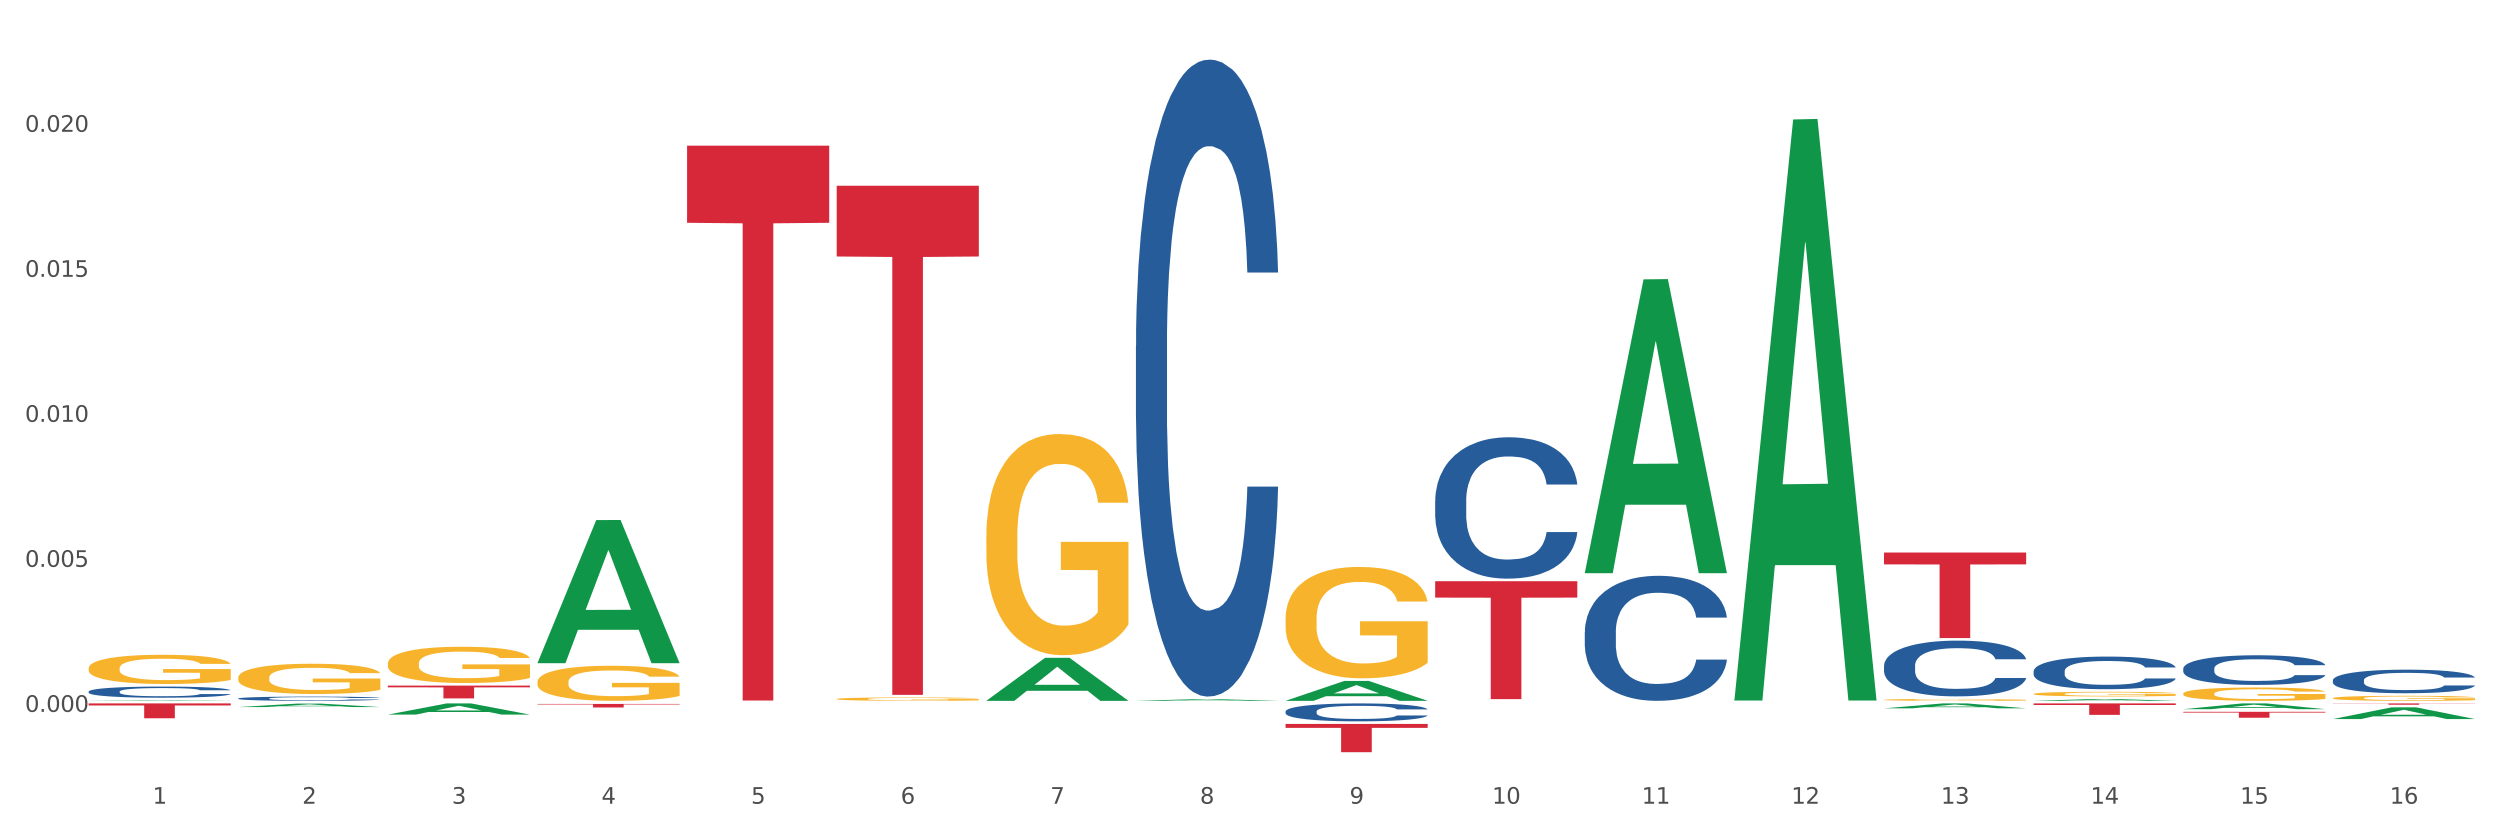 <?xml version="1.0" encoding="utf-8" standalone="no"?>
<!DOCTYPE svg PUBLIC "-//W3C//DTD SVG 1.1//EN"
  "http://www.w3.org/Graphics/SVG/1.1/DTD/svg11.dtd">
<svg xmlns:xlink="http://www.w3.org/1999/xlink" width="1080pt" height="360pt" viewBox="0 0 1080 360" xmlns="http://www.w3.org/2000/svg" version="1.1">
 <rect x="0" y="0" width="1080" height="360" fill="#333333" stroke="none"/>
 <defs>
  <style type="text/css">*{stroke-linejoin: round; stroke-linecap: butt}</style>
 </defs>
 <g id="figure_1">
  <g id="patch_1">
   <path d="M 0 360 
L 1080 360 
L 1080 0 
L 0 0 
z
" style="fill: #ffffff; stroke: #ffffff; stroke-linejoin: miter"/>
  </g>
  <g id="axes_1">
   <g id="matplotlib.axis_1">
    <g id="xtick_1">
     <g id="text_1">
      <!-- 1 -->
      <g style="fill: #4d4d4d" transform="translate(65.93 347.204) scale(0.096 -0.096)">
       <defs>
        <path id="DejaVuSans-31" d="M 794 531 
L 1825 531 
L 1825 4091 
L 703 3866 
L 703 4441 
L 1819 4666 
L 2450 4666 
L 2450 531 
L 3481 531 
L 3481 0 
L 794 0 
L 794 531 
z
" transform="scale(0.016)"/>
       </defs>
       <use xlink:href="#DejaVuSans-31"/>
      </g>
     </g>
    </g>
    <g id="xtick_2">
     <g id="text_2">
      <!-- 2 -->
      <g style="fill: #4d4d4d" transform="translate(130.565 347.204) scale(0.096 -0.096)">
       <defs>
        <path id="DejaVuSans-32" d="M 1228 531 
L 3431 531 
L 3431 0 
L 469 0 
L 469 531 
Q 828 903 1448 1529 
Q 2069 2156 2228 2338 
Q 2531 2678 2651 2914 
Q 2772 3150 2772 3378 
Q 2772 3750 2511 3984 
Q 2250 4219 1831 4219 
Q 1534 4219 1204 4116 
Q 875 4013 500 3803 
L 500 4441 
Q 881 4594 1212 4672 
Q 1544 4750 1819 4750 
Q 2544 4750 2975 4387 
Q 3406 4025 3406 3419 
Q 3406 3131 3298 2873 
Q 3191 2616 2906 2266 
Q 2828 2175 2409 1742 
Q 1991 1309 1228 531 
z
" transform="scale(0.016)"/>
       </defs>
       <use xlink:href="#DejaVuSans-32"/>
      </g>
     </g>
    </g>
    <g id="xtick_3">
     <g id="text_3">
      <!-- 3 -->
      <g style="fill: #4d4d4d" transform="translate(195.199 347.204) scale(0.096 -0.096)">
       <defs>
        <path id="DejaVuSans-33" d="M 2597 2516 
Q 3050 2419 3304 2112 
Q 3559 1806 3559 1356 
Q 3559 666 3084 287 
Q 2609 -91 1734 -91 
Q 1441 -91 1130 -33 
Q 819 25 488 141 
L 488 750 
Q 750 597 1062 519 
Q 1375 441 1716 441 
Q 2309 441 2620 675 
Q 2931 909 2931 1356 
Q 2931 1769 2642 2001 
Q 2353 2234 1838 2234 
L 1294 2234 
L 1294 2753 
L 1863 2753 
Q 2328 2753 2575 2939 
Q 2822 3125 2822 3475 
Q 2822 3834 2567 4026 
Q 2313 4219 1838 4219 
Q 1578 4219 1281 4162 
Q 984 4106 628 3988 
L 628 4550 
Q 988 4650 1302 4700 
Q 1616 4750 1894 4750 
Q 2613 4750 3031 4423 
Q 3450 4097 3450 3541 
Q 3450 3153 3228 2886 
Q 3006 2619 2597 2516 
z
" transform="scale(0.016)"/>
       </defs>
       <use xlink:href="#DejaVuSans-33"/>
      </g>
     </g>
    </g>
    <g id="xtick_4">
     <g id="text_4">
      <!-- 4 -->
      <g style="fill: #4d4d4d" transform="translate(259.833 347.204) scale(0.096 -0.096)">
       <defs>
        <path id="DejaVuSans-34" d="M 2419 4116 
L 825 1625 
L 2419 1625 
L 2419 4116 
z
M 2253 4666 
L 3047 4666 
L 3047 1625 
L 3713 1625 
L 3713 1100 
L 3047 1100 
L 3047 0 
L 2419 0 
L 2419 1100 
L 313 1100 
L 313 1709 
L 2253 4666 
z
" transform="scale(0.016)"/>
       </defs>
       <use xlink:href="#DejaVuSans-34"/>
      </g>
     </g>
    </g>
    <g id="xtick_5">
     <g id="text_5">
      <!-- 5 -->
      <g style="fill: #4d4d4d" transform="translate(324.467 347.204) scale(0.096 -0.096)">
       <defs>
        <path id="DejaVuSans-35" d="M 691 4666 
L 3169 4666 
L 3169 4134 
L 1269 4134 
L 1269 2991 
Q 1406 3038 1543 3061 
Q 1681 3084 1819 3084 
Q 2600 3084 3056 2656 
Q 3513 2228 3513 1497 
Q 3513 744 3044 326 
Q 2575 -91 1722 -91 
Q 1428 -91 1123 -41 
Q 819 9 494 109 
L 494 744 
Q 775 591 1075 516 
Q 1375 441 1709 441 
Q 2250 441 2565 725 
Q 2881 1009 2881 1497 
Q 2881 1984 2565 2268 
Q 2250 2553 1709 2553 
Q 1456 2553 1204 2497 
Q 953 2441 691 2322 
L 691 4666 
z
" transform="scale(0.016)"/>
       </defs>
       <use xlink:href="#DejaVuSans-35"/>
      </g>
     </g>
    </g>
    <g id="xtick_6">
     <g id="text_6">
      <!-- 6 -->
      <g style="fill: #4d4d4d" transform="translate(389.102 347.204) scale(0.096 -0.096)">
       <defs>
        <path id="DejaVuSans-36" d="M 2113 2584 
Q 1688 2584 1439 2293 
Q 1191 2003 1191 1497 
Q 1191 994 1439 701 
Q 1688 409 2113 409 
Q 2538 409 2786 701 
Q 3034 994 3034 1497 
Q 3034 2003 2786 2293 
Q 2538 2584 2113 2584 
z
M 3366 4563 
L 3366 3988 
Q 3128 4100 2886 4159 
Q 2644 4219 2406 4219 
Q 1781 4219 1451 3797 
Q 1122 3375 1075 2522 
Q 1259 2794 1537 2939 
Q 1816 3084 2150 3084 
Q 2853 3084 3261 2657 
Q 3669 2231 3669 1497 
Q 3669 778 3244 343 
Q 2819 -91 2113 -91 
Q 1303 -91 875 529 
Q 447 1150 447 2328 
Q 447 3434 972 4092 
Q 1497 4750 2381 4750 
Q 2619 4750 2861 4703 
Q 3103 4656 3366 4563 
z
" transform="scale(0.016)"/>
       </defs>
       <use xlink:href="#DejaVuSans-36"/>
      </g>
     </g>
    </g>
    <g id="xtick_7">
     <g id="text_7">
      <!-- 7 -->
      <g style="fill: #4d4d4d" transform="translate(453.736 347.204) scale(0.096 -0.096)">
       <defs>
        <path id="DejaVuSans-37" d="M 525 4666 
L 3525 4666 
L 3525 4397 
L 1831 0 
L 1172 0 
L 2766 4134 
L 525 4134 
L 525 4666 
z
" transform="scale(0.016)"/>
       </defs>
       <use xlink:href="#DejaVuSans-37"/>
      </g>
     </g>
    </g>
    <g id="xtick_8">
     <g id="text_8">
      <!-- 8 -->
      <g style="fill: #4d4d4d" transform="translate(518.37 347.204) scale(0.096 -0.096)">
       <defs>
        <path id="DejaVuSans-38" d="M 2034 2216 
Q 1584 2216 1326 1975 
Q 1069 1734 1069 1313 
Q 1069 891 1326 650 
Q 1584 409 2034 409 
Q 2484 409 2743 651 
Q 3003 894 3003 1313 
Q 3003 1734 2745 1975 
Q 2488 2216 2034 2216 
z
M 1403 2484 
Q 997 2584 770 2862 
Q 544 3141 544 3541 
Q 544 4100 942 4425 
Q 1341 4750 2034 4750 
Q 2731 4750 3128 4425 
Q 3525 4100 3525 3541 
Q 3525 3141 3298 2862 
Q 3072 2584 2669 2484 
Q 3125 2378 3379 2068 
Q 3634 1759 3634 1313 
Q 3634 634 3220 271 
Q 2806 -91 2034 -91 
Q 1263 -91 848 271 
Q 434 634 434 1313 
Q 434 1759 690 2068 
Q 947 2378 1403 2484 
z
M 1172 3481 
Q 1172 3119 1398 2916 
Q 1625 2713 2034 2713 
Q 2441 2713 2670 2916 
Q 2900 3119 2900 3481 
Q 2900 3844 2670 4047 
Q 2441 4250 2034 4250 
Q 1625 4250 1398 4047 
Q 1172 3844 1172 3481 
z
" transform="scale(0.016)"/>
       </defs>
       <use xlink:href="#DejaVuSans-38"/>
      </g>
     </g>
    </g>
    <g id="xtick_9">
     <g id="text_9">
      <!-- 9 -->
      <g style="fill: #4d4d4d" transform="translate(583.005 347.204) scale(0.096 -0.096)">
       <defs>
        <path id="DejaVuSans-39" d="M 703 97 
L 703 672 
Q 941 559 1184 500 
Q 1428 441 1663 441 
Q 2288 441 2617 861 
Q 2947 1281 2994 2138 
Q 2813 1869 2534 1725 
Q 2256 1581 1919 1581 
Q 1219 1581 811 2004 
Q 403 2428 403 3163 
Q 403 3881 828 4315 
Q 1253 4750 1959 4750 
Q 2769 4750 3195 4129 
Q 3622 3509 3622 2328 
Q 3622 1225 3098 567 
Q 2575 -91 1691 -91 
Q 1453 -91 1209 -44 
Q 966 3 703 97 
z
M 1959 2075 
Q 2384 2075 2632 2365 
Q 2881 2656 2881 3163 
Q 2881 3666 2632 3958 
Q 2384 4250 1959 4250 
Q 1534 4250 1286 3958 
Q 1038 3666 1038 3163 
Q 1038 2656 1286 2365 
Q 1534 2075 1959 2075 
z
" transform="scale(0.016)"/>
       </defs>
       <use xlink:href="#DejaVuSans-39"/>
      </g>
     </g>
    </g>
    <g id="xtick_10">
     <g id="text_10">
      <!-- 10 -->
      <g style="fill: #4d4d4d" transform="translate(644.585 347.204) scale(0.096 -0.096)">
       <defs>
        <path id="DejaVuSans-30" d="M 2034 4250 
Q 1547 4250 1301 3770 
Q 1056 3291 1056 2328 
Q 1056 1369 1301 889 
Q 1547 409 2034 409 
Q 2525 409 2770 889 
Q 3016 1369 3016 2328 
Q 3016 3291 2770 3770 
Q 2525 4250 2034 4250 
z
M 2034 4750 
Q 2819 4750 3233 4129 
Q 3647 3509 3647 2328 
Q 3647 1150 3233 529 
Q 2819 -91 2034 -91 
Q 1250 -91 836 529 
Q 422 1150 422 2328 
Q 422 3509 836 4129 
Q 1250 4750 2034 4750 
z
" transform="scale(0.016)"/>
       </defs>
       <use xlink:href="#DejaVuSans-31"/>
       <use xlink:href="#DejaVuSans-30" transform="translate(63.623 0)"/>
      </g>
     </g>
    </g>
    <g id="xtick_11">
     <g id="text_11">
      <!-- 11 -->
      <g style="fill: #4d4d4d" transform="translate(709.219 347.204) scale(0.096 -0.096)">
       <use xlink:href="#DejaVuSans-31"/>
       <use xlink:href="#DejaVuSans-31" transform="translate(63.623 0)"/>
      </g>
     </g>
    </g>
    <g id="xtick_12">
     <g id="text_12">
      <!-- 12 -->
      <g style="fill: #4d4d4d" transform="translate(773.854 347.204) scale(0.096 -0.096)">
       <use xlink:href="#DejaVuSans-31"/>
       <use xlink:href="#DejaVuSans-32" transform="translate(63.623 0)"/>
      </g>
     </g>
    </g>
    <g id="xtick_13">
     <g id="text_13">
      <!-- 13 -->
      <g style="fill: #4d4d4d" transform="translate(838.488 347.204) scale(0.096 -0.096)">
       <use xlink:href="#DejaVuSans-31"/>
       <use xlink:href="#DejaVuSans-33" transform="translate(63.623 0)"/>
      </g>
     </g>
    </g>
    <g id="xtick_14">
     <g id="text_14">
      <!-- 14 -->
      <g style="fill: #4d4d4d" transform="translate(903.122 347.204) scale(0.096 -0.096)">
       <use xlink:href="#DejaVuSans-31"/>
       <use xlink:href="#DejaVuSans-34" transform="translate(63.623 0)"/>
      </g>
     </g>
    </g>
    <g id="xtick_15">
     <g id="text_15">
      <!-- 15 -->
      <g style="fill: #4d4d4d" transform="translate(967.756 347.204) scale(0.096 -0.096)">
       <use xlink:href="#DejaVuSans-31"/>
       <use xlink:href="#DejaVuSans-35" transform="translate(63.623 0)"/>
      </g>
     </g>
    </g>
    <g id="xtick_16">
     <g id="text_16">
      <!-- 16 -->
      <g style="fill: #4d4d4d" transform="translate(1032.391 347.204) scale(0.096 -0.096)">
       <use xlink:href="#DejaVuSans-31"/>
       <use xlink:href="#DejaVuSans-36" transform="translate(63.623 0)"/>
      </g>
     </g>
    </g>
    <g id="xtick_17"/>
    <g id="xtick_18"/>
    <g id="xtick_19"/>
    <g id="xtick_20"/>
    <g id="xtick_21"/>
    <g id="xtick_22"/>
    <g id="xtick_23"/>
    <g id="xtick_24"/>
    <g id="xtick_25"/>
    <g id="xtick_26"/>
    <g id="xtick_27"/>
    <g id="xtick_28"/>
    <g id="xtick_29"/>
    <g id="xtick_30"/>
    <g id="xtick_31"/>
   </g>
   <g id="matplotlib.axis_2">
    <g id="ytick_1">
     <g id="text_17">
      <!-- 0.000 -->
      <g style="fill: #4d4d4d" transform="translate(10.8 307.521) scale(0.096 -0.096)">
       <defs>
        <path id="DejaVuSans-2e" d="M 684 794 
L 1344 794 
L 1344 0 
L 684 0 
L 684 794 
z
" transform="scale(0.016)"/>
       </defs>
       <use xlink:href="#DejaVuSans-30"/>
       <use xlink:href="#DejaVuSans-2e" transform="translate(63.623 0)"/>
       <use xlink:href="#DejaVuSans-30" transform="translate(95.41 0)"/>
       <use xlink:href="#DejaVuSans-30" transform="translate(159.033 0)"/>
       <use xlink:href="#DejaVuSans-30" transform="translate(222.656 0)"/>
      </g>
     </g>
    </g>
    <g id="ytick_2">
     <g id="text_18">
      <!-- 0.005 -->
      <g style="fill: #4d4d4d" transform="translate(10.8 244.873) scale(0.096 -0.096)">
       <use xlink:href="#DejaVuSans-30"/>
       <use xlink:href="#DejaVuSans-2e" transform="translate(63.623 0)"/>
       <use xlink:href="#DejaVuSans-30" transform="translate(95.41 0)"/>
       <use xlink:href="#DejaVuSans-30" transform="translate(159.033 0)"/>
       <use xlink:href="#DejaVuSans-35" transform="translate(222.656 0)"/>
      </g>
     </g>
    </g>
    <g id="ytick_3">
     <g id="text_19">
      <!-- 0.010 -->
      <g style="fill: #4d4d4d" transform="translate(10.8 182.225) scale(0.096 -0.096)">
       <use xlink:href="#DejaVuSans-30"/>
       <use xlink:href="#DejaVuSans-2e" transform="translate(63.623 0)"/>
       <use xlink:href="#DejaVuSans-30" transform="translate(95.41 0)"/>
       <use xlink:href="#DejaVuSans-31" transform="translate(159.033 0)"/>
       <use xlink:href="#DejaVuSans-30" transform="translate(222.656 0)"/>
      </g>
     </g>
    </g>
    <g id="ytick_4">
     <g id="text_20">
      <!-- 0.015 -->
      <g style="fill: #4d4d4d" transform="translate(10.8 119.577) scale(0.096 -0.096)">
       <use xlink:href="#DejaVuSans-30"/>
       <use xlink:href="#DejaVuSans-2e" transform="translate(63.623 0)"/>
       <use xlink:href="#DejaVuSans-30" transform="translate(95.41 0)"/>
       <use xlink:href="#DejaVuSans-31" transform="translate(159.033 0)"/>
       <use xlink:href="#DejaVuSans-35" transform="translate(222.656 0)"/>
      </g>
     </g>
    </g>
    <g id="ytick_5">
     <g id="text_21">
      <!-- 0.020 -->
      <g style="fill: #4d4d4d" transform="translate(10.8 56.93) scale(0.096 -0.096)">
       <use xlink:href="#DejaVuSans-30"/>
       <use xlink:href="#DejaVuSans-2e" transform="translate(63.623 0)"/>
       <use xlink:href="#DejaVuSans-30" transform="translate(95.41 0)"/>
       <use xlink:href="#DejaVuSans-32" transform="translate(159.033 0)"/>
       <use xlink:href="#DejaVuSans-30" transform="translate(222.656 0)"/>
      </g>
     </g>
    </g>
    <g id="ytick_6"/>
    <g id="ytick_7"/>
    <g id="ytick_8"/>
    <g id="ytick_9"/>
    <g id="ytick_10"/>
    <g id="ytick_11"/>
   </g>
   <g id="PolyCollection_1">
    <path d="M 38.283 302.76 
L 38.346 302.76 
L 63.667 302.523 
L 74.175 302.522 
L 99.686 302.761 
L 87.532 302.761 
L 82.024 302.705 
L 55.881 302.705 
L 55.691 302.706 
L 50.374 302.761 
L 38.283 302.761 
L 38.283 302.76 
L 59.173 302.672 
L 78.733 302.672 
L 69.048 302.573 
L 68.921 302.573 
L 68.794 302.574 
L 59.109 302.672 
L 59.173 302.672 
L 38.283 302.76 
z
" clip-path="url(#p07a67623a1)" style="fill: #109648"/>
    <path d="M 1007.797 303.873 
L 1069.2 303.873 
L 1069.2 303.953 
L 1045.046 303.953 
L 1045.046 304.445 
L 1031.806 304.445 
L 1031.806 303.953 
L 1007.797 303.953 
L 1007.797 303.874 
L 1007.797 303.873 
z
" clip-path="url(#p07a67623a1)" style="fill: #d62839"/>
    <path d="M 943.163 307.487 
L 1004.566 307.487 
L 1004.566 307.845 
L 980.412 307.847 
L 980.412 310.062 
L 967.171 310.062 
L 967.171 307.847 
L 943.163 307.845 
L 943.163 307.49 
L 943.163 307.487 
z
" clip-path="url(#p07a67623a1)" style="fill: #d62839"/>
    <path d="M 878.529 303.873 
L 939.931 303.873 
L 939.931 304.561 
L 915.778 304.565 
L 915.778 308.82 
L 902.537 308.82 
L 902.537 304.565 
L 878.529 304.561 
L 878.529 303.878 
L 878.529 303.873 
z
" clip-path="url(#p07a67623a1)" style="fill: #d62839"/>
    <path d="M 813.895 238.68 
L 875.297 238.68 
L 875.297 243.816 
L 851.143 243.851 
L 851.143 275.64 
L 837.903 275.64 
L 837.903 243.851 
L 813.895 243.816 
L 813.895 238.715 
L 813.895 238.68 
z
" clip-path="url(#p07a67623a1)" style="fill: #d62839"/>
    <path d="M 619.992 251.088 
L 681.394 251.088 
L 681.394 258.165 
L 657.241 258.213 
L 657.241 302.014 
L 644 302.014 
L 644 258.213 
L 619.992 258.165 
L 619.992 251.136 
L 619.992 251.088 
z
" clip-path="url(#p07a67623a1)" style="fill: #d62839"/>
    <path d="M 555.357 312.735 
L 616.76 312.735 
L 616.76 314.433 
L 592.606 314.444 
L 592.606 324.95 
L 579.365 324.95 
L 579.365 314.444 
L 555.357 314.433 
L 555.357 312.747 
L 555.357 312.735 
z
" clip-path="url(#p07a67623a1)" style="fill: #d62839"/>
    <path d="M 361.454 80.238 
L 422.857 80.238 
L 422.857 110.803 
L 398.703 111.01 
L 398.703 300.184 
L 385.463 300.184 
L 385.463 111.01 
L 361.454 110.803 
L 361.454 80.445 
L 361.454 80.238 
z
" clip-path="url(#p07a67623a1)" style="fill: #d62839"/>
    <path d="M 296.82 62.942 
L 358.223 62.942 
L 358.223 96.249 
L 334.069 96.474 
L 334.069 302.618 
L 320.828 302.618 
L 320.828 96.474 
L 296.82 96.249 
L 296.82 63.167 
L 296.82 62.942 
z
" clip-path="url(#p07a67623a1)" style="fill: #d62839"/>
    <path d="M 232.186 304.108 
L 293.588 304.108 
L 293.588 304.317 
L 269.435 304.319 
L 269.435 305.617 
L 256.194 305.617 
L 256.194 304.319 
L 232.186 304.317 
L 232.186 304.109 
L 232.186 304.108 
z
" clip-path="url(#p07a67623a1)" style="fill: #d62839"/>
    <path d="M 167.552 296.171 
L 228.954 296.171 
L 228.954 296.938 
L 204.801 296.944 
L 204.801 301.694 
L 191.56 301.694 
L 191.56 296.944 
L 167.552 296.938 
L 167.552 296.176 
L 167.552 296.171 
z
" clip-path="url(#p07a67623a1)" style="fill: #d62839"/>
    <path d="M 38.283 303.873 
L 99.686 303.873 
L 99.686 304.765 
L 75.532 304.771 
L 75.532 310.289 
L 62.291 310.289 
L 62.291 304.771 
L 38.283 304.765 
L 38.283 303.879 
L 38.283 303.873 
z
" clip-path="url(#p07a67623a1)" style="fill: #d62839"/>
    <path d="M 38.283 298.761 
L 38.356 298.756 
L 38.356 298.633 
L 38.573 298.466 
L 39.372 298.159 
L 40.388 297.926 
L 42.13 297.653 
L 43.073 297.539 
L 44.307 297.412 
L 46.847 297.205 
L 49.751 297.029 
L 51.783 296.933 
L 53.307 296.871 
L 56.718 296.761 
L 58.678 296.713 
L 60.71 296.673 
L 62.452 296.647 
L 65.355 296.616 
L 67.678 296.603 
L 70.363 296.599 
L 72.613 296.603 
L 75.589 296.621 
L 79.944 296.673 
L 81.613 296.704 
L 83.863 296.757 
L 86.186 296.827 
L 88.073 296.898 
L 90.25 296.999 
L 92.5 297.13 
L 94.678 297.297 
L 96.202 297.451 
L 97.436 297.614 
L 98.524 297.811 
L 99.323 298.027 
L 99.686 298.207 
L 86.403 298.207 
L 86.041 298.044 
L 85.315 297.869 
L 84.589 297.75 
L 83.791 297.653 
L 82.557 297.543 
L 81.468 297.473 
L 79.654 297.39 
L 77.984 297.337 
L 76.605 297.306 
L 74.936 297.28 
L 71.379 297.253 
L 68.839 297.253 
L 67.242 297.262 
L 65.283 297.284 
L 63.613 297.315 
L 61.654 297.368 
L 60.13 297.425 
L 58.605 297.5 
L 57.734 297.552 
L 56.428 297.649 
L 55.557 297.728 
L 54.396 297.864 
L 53.743 297.961 
L 52.581 298.211 
L 52.073 298.396 
L 51.855 298.523 
L 51.71 298.664 
L 51.71 299.349 
L 52.146 299.657 
L 52.509 299.789 
L 53.089 299.938 
L 54.178 300.131 
L 55.775 300.32 
L 57.444 300.457 
L 58.823 300.54 
L 60.13 300.602 
L 61.436 300.65 
L 63.033 300.694 
L 64.339 300.72 
L 66.299 300.747 
L 68.621 300.76 
L 70.436 300.76 
L 74.137 300.738 
L 75.807 300.716 
L 77.404 300.685 
L 79.145 300.637 
L 80.524 300.584 
L 81.323 300.544 
L 82.629 300.461 
L 83.645 300.373 
L 84.516 300.272 
L 85.097 300.184 
L 85.75 300.052 
L 86.258 299.903 
L 86.403 299.824 
L 99.686 299.824 
L 99.395 299.982 
L 98.887 300.136 
L 97.871 300.342 
L 97.073 300.461 
L 95.839 300.606 
L 94.532 300.729 
L 92.718 300.865 
L 91.049 300.966 
L 89.307 301.054 
L 87.42 301.133 
L 84.008 301.243 
L 82.774 301.274 
L 80.162 301.327 
L 78.129 301.357 
L 75.154 301.388 
L 72.105 301.406 
L 68.912 301.41 
L 66.081 301.401 
L 62.96 301.375 
L 61.001 301.349 
L 58.823 301.309 
L 56.283 301.247 
L 53.888 301.173 
L 51.638 301.085 
L 49.533 300.984 
L 47.573 300.87 
L 45.033 300.681 
L 43.146 300.496 
L 41.767 300.325 
L 40.823 300.18 
L 39.88 299.995 
L 39.372 299.868 
L 38.573 299.56 
L 38.283 299.275 
L 38.283 298.761 
z
" clip-path="url(#p07a67623a1)" style="fill: #255c99"/>
    <path d="M 1007.797 293.873 
L 1007.87 293.864 
L 1007.87 293.603 
L 1008.088 293.25 
L 1008.886 292.598 
L 1009.902 292.105 
L 1011.644 291.528 
L 1012.588 291.287 
L 1013.822 291.017 
L 1016.362 290.58 
L 1019.265 290.207 
L 1021.297 290.003 
L 1022.821 289.873 
L 1026.233 289.64 
L 1028.192 289.538 
L 1030.225 289.454 
L 1031.967 289.398 
L 1034.87 289.333 
L 1037.192 289.305 
L 1039.878 289.296 
L 1042.128 289.305 
L 1045.103 289.342 
L 1049.458 289.454 
L 1051.128 289.519 
L 1053.378 289.631 
L 1055.7 289.78 
L 1057.587 289.928 
L 1059.765 290.142 
L 1062.015 290.421 
L 1064.192 290.775 
L 1065.716 291.101 
L 1066.95 291.445 
L 1068.039 291.863 
L 1068.837 292.319 
L 1069.2 292.701 
L 1055.918 292.701 
L 1055.555 292.356 
L 1054.829 291.984 
L 1054.103 291.733 
L 1053.305 291.528 
L 1052.071 291.296 
L 1050.982 291.147 
L 1049.168 290.97 
L 1047.499 290.859 
L 1046.12 290.794 
L 1044.45 290.738 
L 1040.894 290.682 
L 1038.354 290.682 
L 1036.757 290.701 
L 1034.797 290.747 
L 1033.128 290.812 
L 1031.168 290.924 
L 1029.644 291.045 
L 1028.12 291.203 
L 1027.249 291.315 
L 1025.942 291.519 
L 1025.071 291.687 
L 1023.91 291.975 
L 1023.257 292.18 
L 1022.096 292.71 
L 1021.588 293.101 
L 1021.37 293.37 
L 1021.225 293.668 
L 1021.225 295.119 
L 1021.66 295.771 
L 1022.023 296.05 
L 1022.604 296.366 
L 1023.692 296.775 
L 1025.289 297.175 
L 1026.959 297.464 
L 1028.338 297.64 
L 1029.644 297.771 
L 1030.95 297.873 
L 1032.547 297.966 
L 1033.854 298.022 
L 1035.813 298.078 
L 1038.136 298.106 
L 1039.95 298.106 
L 1043.652 298.059 
L 1045.321 298.013 
L 1046.918 297.947 
L 1048.66 297.845 
L 1050.039 297.734 
L 1050.837 297.65 
L 1052.144 297.473 
L 1053.16 297.287 
L 1054.031 297.073 
L 1054.611 296.887 
L 1055.265 296.608 
L 1055.773 296.292 
L 1055.918 296.124 
L 1069.2 296.124 
L 1068.91 296.459 
L 1068.402 296.785 
L 1067.386 297.222 
L 1066.587 297.473 
L 1065.353 297.78 
L 1064.047 298.041 
L 1062.232 298.329 
L 1060.563 298.543 
L 1058.821 298.729 
L 1056.934 298.896 
L 1053.523 299.129 
L 1052.289 299.194 
L 1049.676 299.306 
L 1047.644 299.371 
L 1044.668 299.436 
L 1041.62 299.473 
L 1038.426 299.482 
L 1035.596 299.464 
L 1032.475 299.408 
L 1030.515 299.352 
L 1028.338 299.268 
L 1025.797 299.138 
L 1023.402 298.98 
L 1021.152 298.794 
L 1019.047 298.58 
L 1017.088 298.338 
L 1014.547 297.938 
L 1012.66 297.547 
L 1011.281 297.185 
L 1010.338 296.878 
L 1009.394 296.487 
L 1008.886 296.217 
L 1008.088 295.566 
L 1007.797 294.961 
L 1007.797 293.873 
z
" clip-path="url(#p07a67623a1)" style="fill: #255c99"/>
    <path d="M 943.163 288.831 
L 943.236 288.819 
L 943.236 288.492 
L 943.453 288.047 
L 944.252 287.229 
L 945.268 286.609 
L 947.01 285.883 
L 947.953 285.579 
L 949.187 285.24 
L 951.728 284.69 
L 954.631 284.223 
L 956.663 283.965 
L 958.187 283.802 
L 961.598 283.509 
L 963.558 283.38 
L 965.59 283.275 
L 967.332 283.205 
L 970.235 283.123 
L 972.558 283.088 
L 975.243 283.076 
L 977.493 283.088 
L 980.469 283.135 
L 984.824 283.275 
L 986.493 283.357 
L 988.743 283.497 
L 991.066 283.685 
L 992.953 283.872 
L 995.13 284.141 
L 997.38 284.492 
L 999.558 284.936 
L 1001.082 285.345 
L 1002.316 285.778 
L 1003.404 286.305 
L 1004.203 286.878 
L 1004.566 287.357 
L 991.284 287.357 
L 990.921 286.924 
L 990.195 286.457 
L 989.469 286.141 
L 988.671 285.883 
L 987.437 285.591 
L 986.348 285.404 
L 984.534 285.182 
L 982.864 285.041 
L 981.485 284.959 
L 979.816 284.889 
L 976.26 284.819 
L 973.719 284.819 
L 972.122 284.843 
L 970.163 284.901 
L 968.494 284.983 
L 966.534 285.123 
L 965.01 285.275 
L 963.485 285.474 
L 962.615 285.614 
L 961.308 285.872 
L 960.437 286.082 
L 959.276 286.445 
L 958.623 286.702 
L 957.461 287.369 
L 956.953 287.86 
L 956.736 288.199 
L 956.59 288.574 
L 956.59 290.398 
L 957.026 291.217 
L 957.389 291.568 
L 957.969 291.966 
L 959.058 292.48 
L 960.655 292.983 
L 962.324 293.346 
L 963.703 293.568 
L 965.01 293.732 
L 966.316 293.86 
L 967.913 293.977 
L 969.219 294.048 
L 971.179 294.118 
L 973.502 294.153 
L 975.316 294.153 
L 979.018 294.094 
L 980.687 294.036 
L 982.284 293.954 
L 984.026 293.825 
L 985.405 293.685 
L 986.203 293.58 
L 987.509 293.357 
L 988.526 293.124 
L 989.397 292.855 
L 989.977 292.621 
L 990.63 292.27 
L 991.138 291.872 
L 991.284 291.661 
L 1004.566 291.661 
L 1004.275 292.083 
L 1003.767 292.492 
L 1002.751 293.042 
L 1001.953 293.357 
L 1000.719 293.743 
L 999.413 294.071 
L 997.598 294.434 
L 995.929 294.703 
L 994.187 294.936 
L 992.3 295.147 
L 988.888 295.439 
L 987.655 295.521 
L 985.042 295.662 
L 983.009 295.744 
L 980.034 295.825 
L 976.985 295.872 
L 973.792 295.884 
L 970.961 295.86 
L 967.84 295.79 
L 965.881 295.72 
L 963.703 295.615 
L 961.163 295.451 
L 958.768 295.252 
L 956.518 295.018 
L 954.413 294.749 
L 952.453 294.445 
L 949.913 293.942 
L 948.026 293.451 
L 946.647 292.995 
L 945.703 292.609 
L 944.76 292.118 
L 944.252 291.778 
L 943.453 290.96 
L 943.163 290.199 
L 943.163 288.831 
z
" clip-path="url(#p07a67623a1)" style="fill: #255c99"/>
    <path d="M 878.529 289.978 
L 878.601 289.965 
L 878.601 289.604 
L 878.819 289.114 
L 879.618 288.212 
L 880.634 287.529 
L 882.376 286.73 
L 883.319 286.395 
L 884.553 286.021 
L 887.093 285.416 
L 889.996 284.9 
L 892.029 284.617 
L 893.553 284.436 
L 896.964 284.114 
L 898.924 283.972 
L 900.956 283.856 
L 902.698 283.779 
L 905.601 283.689 
L 907.924 283.65 
L 910.609 283.637 
L 912.859 283.65 
L 915.835 283.702 
L 920.19 283.856 
L 921.859 283.947 
L 924.109 284.101 
L 926.432 284.307 
L 928.319 284.514 
L 930.496 284.81 
L 932.746 285.197 
L 934.923 285.686 
L 936.448 286.137 
L 937.681 286.614 
L 938.77 287.194 
L 939.569 287.826 
L 939.931 288.354 
L 926.649 288.354 
L 926.286 287.877 
L 925.561 287.362 
L 924.835 287.014 
L 924.036 286.73 
L 922.803 286.408 
L 921.714 286.202 
L 919.899 285.957 
L 918.23 285.802 
L 916.851 285.712 
L 915.182 285.635 
L 911.625 285.557 
L 909.085 285.557 
L 907.488 285.583 
L 905.529 285.648 
L 903.859 285.738 
L 901.9 285.893 
L 900.375 286.06 
L 898.851 286.279 
L 897.98 286.434 
L 896.674 286.717 
L 895.803 286.949 
L 894.642 287.349 
L 893.988 287.632 
L 892.827 288.367 
L 892.319 288.908 
L 892.101 289.282 
L 891.956 289.694 
L 891.956 291.705 
L 892.392 292.607 
L 892.754 292.993 
L 893.335 293.432 
L 894.424 293.999 
L 896.021 294.553 
L 897.69 294.952 
L 899.069 295.197 
L 900.375 295.377 
L 901.682 295.519 
L 903.279 295.648 
L 904.585 295.725 
L 906.545 295.803 
L 908.867 295.841 
L 910.682 295.841 
L 914.383 295.777 
L 916.053 295.713 
L 917.649 295.622 
L 919.391 295.481 
L 920.77 295.326 
L 921.569 295.21 
L 922.875 294.965 
L 923.891 294.707 
L 924.762 294.411 
L 925.343 294.153 
L 925.996 293.767 
L 926.504 293.328 
L 926.649 293.096 
L 939.931 293.096 
L 939.641 293.56 
L 939.133 294.011 
L 938.117 294.617 
L 937.319 294.965 
L 936.085 295.39 
L 934.778 295.751 
L 932.964 296.151 
L 931.294 296.447 
L 929.552 296.705 
L 927.665 296.937 
L 924.254 297.259 
L 923.02 297.349 
L 920.407 297.504 
L 918.375 297.594 
L 915.399 297.684 
L 912.351 297.736 
L 909.158 297.749 
L 906.327 297.723 
L 903.206 297.646 
L 901.246 297.568 
L 899.069 297.452 
L 896.529 297.272 
L 894.134 297.053 
L 891.884 296.795 
L 889.779 296.499 
L 887.819 296.164 
L 885.279 295.609 
L 883.392 295.068 
L 882.013 294.566 
L 881.069 294.14 
L 880.126 293.599 
L 879.618 293.225 
L 878.819 292.323 
L 878.529 291.486 
L 878.529 289.978 
z
" clip-path="url(#p07a67623a1)" style="fill: #255c99"/>
    <path d="M 813.895 287.573 
L 813.967 287.551 
L 813.967 286.936 
L 814.185 286.1 
L 814.983 284.56 
L 815.999 283.395 
L 817.741 282.031 
L 818.685 281.459 
L 819.919 280.821 
L 822.459 279.788 
L 825.362 278.908 
L 827.394 278.424 
L 828.919 278.116 
L 832.33 277.566 
L 834.289 277.324 
L 836.322 277.126 
L 838.064 276.994 
L 840.967 276.84 
L 843.289 276.774 
L 845.975 276.752 
L 848.225 276.774 
L 851.201 276.862 
L 855.555 277.126 
L 857.225 277.28 
L 859.475 277.544 
L 861.797 277.896 
L 863.684 278.248 
L 865.862 278.754 
L 868.112 279.414 
L 870.289 280.249 
L 871.813 281.019 
L 873.047 281.833 
L 874.136 282.823 
L 874.934 283.9 
L 875.297 284.802 
L 862.015 284.802 
L 861.652 283.988 
L 860.926 283.109 
L 860.201 282.515 
L 859.402 282.031 
L 858.168 281.481 
L 857.08 281.129 
L 855.265 280.711 
L 853.596 280.447 
L 852.217 280.293 
L 850.547 280.161 
L 846.991 280.03 
L 844.451 280.03 
L 842.854 280.073 
L 840.894 280.183 
L 839.225 280.337 
L 837.265 280.601 
L 835.741 280.887 
L 834.217 281.261 
L 833.346 281.525 
L 832.04 282.009 
L 831.169 282.405 
L 830.007 283.087 
L 829.354 283.57 
L 828.193 284.824 
L 827.685 285.748 
L 827.467 286.386 
L 827.322 287.089 
L 827.322 290.521 
L 827.757 292.06 
L 828.12 292.72 
L 828.701 293.468 
L 829.79 294.435 
L 831.386 295.381 
L 833.056 296.063 
L 834.435 296.481 
L 835.741 296.789 
L 837.048 297.031 
L 838.644 297.251 
L 839.951 297.383 
L 841.91 297.515 
L 844.233 297.581 
L 846.047 297.581 
L 849.749 297.471 
L 851.418 297.361 
L 853.015 297.207 
L 854.757 296.965 
L 856.136 296.701 
L 856.934 296.503 
L 858.241 296.085 
L 859.257 295.645 
L 860.128 295.139 
L 860.709 294.699 
L 861.362 294.04 
L 861.87 293.292 
L 862.015 292.896 
L 875.297 292.896 
L 875.007 293.688 
L 874.499 294.457 
L 873.483 295.491 
L 872.684 296.085 
L 871.45 296.811 
L 870.144 297.427 
L 868.329 298.108 
L 866.66 298.614 
L 864.918 299.054 
L 863.031 299.45 
L 859.62 300 
L 858.386 300.154 
L 855.773 300.418 
L 853.741 300.572 
L 850.765 300.726 
L 847.717 300.814 
L 844.523 300.836 
L 841.693 300.792 
L 838.572 300.66 
L 836.612 300.528 
L 834.435 300.33 
L 831.894 300.022 
L 829.499 299.648 
L 827.249 299.208 
L 825.144 298.702 
L 823.185 298.13 
L 820.644 297.185 
L 818.757 296.261 
L 817.378 295.403 
L 816.435 294.677 
L 815.491 293.754 
L 814.983 293.116 
L 814.185 291.576 
L 813.895 290.147 
L 813.895 287.573 
z
" clip-path="url(#p07a67623a1)" style="fill: #255c99"/>
    <path d="M 684.626 273.016 
L 684.699 272.966 
L 684.699 271.585 
L 684.916 269.71 
L 685.715 266.257 
L 686.731 263.643 
L 688.473 260.585 
L 689.416 259.302 
L 690.65 257.872 
L 693.19 255.553 
L 696.094 253.58 
L 698.126 252.495 
L 699.65 251.804 
L 703.061 250.571 
L 705.021 250.028 
L 707.053 249.584 
L 708.795 249.288 
L 711.698 248.943 
L 714.021 248.795 
L 716.706 248.746 
L 718.956 248.795 
L 721.932 248.992 
L 726.287 249.584 
L 727.956 249.93 
L 730.206 250.522 
L 732.529 251.311 
L 734.416 252.1 
L 736.593 253.235 
L 738.843 254.714 
L 741.021 256.589 
L 742.545 258.315 
L 743.779 260.141 
L 744.867 262.36 
L 745.666 264.778 
L 746.029 266.8 
L 732.746 266.8 
L 732.384 264.975 
L 731.658 263.002 
L 730.932 261.67 
L 730.134 260.585 
L 728.9 259.351 
L 727.811 258.562 
L 725.996 257.625 
L 724.327 257.033 
L 722.948 256.688 
L 721.279 256.392 
L 717.722 256.096 
L 715.182 256.096 
L 713.585 256.194 
L 711.626 256.441 
L 709.956 256.786 
L 707.997 257.378 
L 706.472 258.02 
L 704.948 258.858 
L 704.077 259.45 
L 702.771 260.535 
L 701.9 261.423 
L 700.739 262.952 
L 700.085 264.038 
L 698.924 266.849 
L 698.416 268.921 
L 698.198 270.352 
L 698.053 271.93 
L 698.053 279.626 
L 698.489 283.079 
L 698.852 284.558 
L 699.432 286.236 
L 700.521 288.406 
L 702.118 290.527 
L 703.787 292.056 
L 705.166 292.994 
L 706.472 293.684 
L 707.779 294.227 
L 709.376 294.72 
L 710.682 295.016 
L 712.642 295.312 
L 714.964 295.46 
L 716.779 295.46 
L 720.48 295.214 
L 722.15 294.967 
L 723.747 294.622 
L 725.488 294.079 
L 726.867 293.487 
L 727.666 293.043 
L 728.972 292.106 
L 729.988 291.119 
L 730.859 289.985 
L 731.44 288.998 
L 732.093 287.518 
L 732.601 285.841 
L 732.746 284.953 
L 746.029 284.953 
L 745.738 286.729 
L 745.23 288.455 
L 744.214 290.774 
L 743.416 292.106 
L 742.182 293.734 
L 740.875 295.115 
L 739.061 296.644 
L 737.392 297.779 
L 735.65 298.765 
L 733.763 299.653 
L 730.351 300.886 
L 729.117 301.232 
L 726.505 301.824 
L 724.472 302.169 
L 721.497 302.514 
L 718.448 302.712 
L 715.255 302.761 
L 712.424 302.662 
L 709.303 302.366 
L 707.343 302.07 
L 705.166 301.626 
L 702.626 300.936 
L 700.231 300.097 
L 697.981 299.111 
L 695.876 297.976 
L 693.916 296.693 
L 691.376 294.572 
L 689.489 292.5 
L 688.11 290.577 
L 687.166 288.949 
L 686.223 286.877 
L 685.715 285.446 
L 684.916 281.993 
L 684.626 278.787 
L 684.626 273.016 
z
" clip-path="url(#p07a67623a1)" style="fill: #255c99"/>
    <path d="M 619.992 216.341 
L 620.064 216.285 
L 620.064 214.723 
L 620.282 212.603 
L 621.08 208.699 
L 622.096 205.742 
L 623.838 202.284 
L 624.782 200.834 
L 626.016 199.216 
L 628.556 196.594 
L 631.459 194.363 
L 633.492 193.136 
L 635.016 192.355 
L 638.427 190.961 
L 640.387 190.347 
L 642.419 189.845 
L 644.161 189.51 
L 647.064 189.12 
L 649.387 188.953 
L 652.072 188.897 
L 654.322 188.953 
L 657.298 189.176 
L 661.653 189.845 
L 663.322 190.236 
L 665.572 190.905 
L 667.894 191.797 
L 669.781 192.69 
L 671.959 193.973 
L 674.209 195.646 
L 676.386 197.766 
L 677.91 199.718 
L 679.144 201.782 
L 680.233 204.292 
L 681.031 207.025 
L 681.394 209.312 
L 668.112 209.312 
L 667.749 207.248 
L 667.023 205.017 
L 666.298 203.511 
L 665.499 202.284 
L 664.265 200.89 
L 663.177 199.997 
L 661.362 198.937 
L 659.693 198.268 
L 658.314 197.877 
L 656.644 197.543 
L 653.088 197.208 
L 650.548 197.208 
L 648.951 197.32 
L 646.991 197.599 
L 645.322 197.989 
L 643.362 198.658 
L 641.838 199.383 
L 640.314 200.332 
L 639.443 201.001 
L 638.137 202.228 
L 637.266 203.232 
L 636.104 204.961 
L 635.451 206.189 
L 634.29 209.368 
L 633.782 211.711 
L 633.564 213.328 
L 633.419 215.113 
L 633.419 223.815 
L 633.854 227.72 
L 634.217 229.393 
L 634.798 231.29 
L 635.887 233.744 
L 637.483 236.142 
L 639.153 237.872 
L 640.532 238.931 
L 641.838 239.712 
L 643.145 240.326 
L 644.741 240.884 
L 646.048 241.218 
L 648.007 241.553 
L 650.33 241.72 
L 652.145 241.72 
L 655.846 241.442 
L 657.515 241.163 
L 659.112 240.772 
L 660.854 240.159 
L 662.233 239.489 
L 663.032 238.987 
L 664.338 237.927 
L 665.354 236.812 
L 666.225 235.529 
L 666.806 234.413 
L 667.459 232.74 
L 667.967 230.843 
L 668.112 229.839 
L 681.394 229.839 
L 681.104 231.847 
L 680.596 233.8 
L 679.58 236.421 
L 678.781 237.927 
L 677.547 239.768 
L 676.241 241.33 
L 674.427 243.059 
L 672.757 244.342 
L 671.015 245.458 
L 669.128 246.462 
L 665.717 247.856 
L 664.483 248.247 
L 661.87 248.916 
L 659.838 249.307 
L 656.862 249.697 
L 653.814 249.92 
L 650.62 249.976 
L 647.79 249.864 
L 644.669 249.53 
L 642.709 249.195 
L 640.532 248.693 
L 637.991 247.912 
L 635.596 246.964 
L 633.346 245.848 
L 631.242 244.565 
L 629.282 243.115 
L 626.742 240.716 
L 624.855 238.374 
L 623.475 236.198 
L 622.532 234.358 
L 621.588 232.015 
L 621.08 230.397 
L 620.282 226.493 
L 619.992 222.867 
L 619.992 216.341 
z
" clip-path="url(#p07a67623a1)" style="fill: #255c99"/>
    <path d="M 555.357 307.355 
L 555.43 307.348 
L 555.43 307.15 
L 555.648 306.881 
L 556.446 306.386 
L 557.462 306.011 
L 559.204 305.572 
L 560.148 305.388 
L 561.381 305.183 
L 563.922 304.85 
L 566.825 304.567 
L 568.857 304.411 
L 570.381 304.312 
L 573.793 304.135 
L 575.752 304.057 
L 577.785 303.994 
L 579.526 303.951 
L 582.43 303.902 
L 584.752 303.88 
L 587.438 303.873 
L 589.688 303.88 
L 592.663 303.909 
L 597.018 303.994 
L 598.688 304.043 
L 600.938 304.128 
L 603.26 304.241 
L 605.147 304.355 
L 607.325 304.517 
L 609.575 304.73 
L 611.752 304.999 
L 613.276 305.246 
L 614.51 305.508 
L 615.599 305.827 
L 616.397 306.173 
L 616.76 306.464 
L 603.478 306.464 
L 603.115 306.202 
L 602.389 305.919 
L 601.663 305.728 
L 600.865 305.572 
L 599.631 305.395 
L 598.542 305.282 
L 596.728 305.147 
L 595.059 305.062 
L 593.68 305.013 
L 592.01 304.97 
L 588.454 304.928 
L 585.913 304.928 
L 584.317 304.942 
L 582.357 304.977 
L 580.688 305.027 
L 578.728 305.112 
L 577.204 305.204 
L 575.68 305.324 
L 574.809 305.409 
L 573.502 305.565 
L 572.631 305.692 
L 571.47 305.912 
L 570.817 306.067 
L 569.656 306.471 
L 569.148 306.768 
L 568.93 306.973 
L 568.785 307.2 
L 568.785 308.304 
L 569.22 308.799 
L 569.583 309.011 
L 570.164 309.252 
L 571.252 309.563 
L 572.849 309.868 
L 574.518 310.087 
L 575.897 310.222 
L 577.204 310.321 
L 578.51 310.398 
L 580.107 310.469 
L 581.414 310.512 
L 583.373 310.554 
L 585.696 310.575 
L 587.51 310.575 
L 591.212 310.54 
L 592.881 310.505 
L 594.478 310.455 
L 596.22 310.377 
L 597.599 310.292 
L 598.397 310.229 
L 599.704 310.094 
L 600.72 309.953 
L 601.591 309.79 
L 602.171 309.648 
L 602.825 309.436 
L 603.333 309.195 
L 603.478 309.068 
L 616.76 309.068 
L 616.47 309.323 
L 615.962 309.57 
L 614.945 309.903 
L 614.147 310.094 
L 612.913 310.328 
L 611.607 310.526 
L 609.792 310.745 
L 608.123 310.908 
L 606.381 311.05 
L 604.494 311.177 
L 601.083 311.354 
L 599.849 311.403 
L 597.236 311.488 
L 595.204 311.538 
L 592.228 311.587 
L 589.18 311.616 
L 585.986 311.623 
L 583.155 311.609 
L 580.035 311.566 
L 578.075 311.524 
L 575.897 311.46 
L 573.357 311.361 
L 570.962 311.241 
L 568.712 311.099 
L 566.607 310.936 
L 564.648 310.752 
L 562.107 310.448 
L 560.22 310.151 
L 558.841 309.875 
L 557.898 309.641 
L 556.954 309.344 
L 556.446 309.139 
L 555.648 308.643 
L 555.357 308.183 
L 555.357 307.355 
z
" clip-path="url(#p07a67623a1)" style="fill: #255c99"/>
    <path d="M 38.283 288.703 
L 38.355 288.691 
L 38.355 288.277 
L 38.5 287.92 
L 39.225 287.056 
L 40.313 286.342 
L 41.11 285.962 
L 41.908 285.651 
L 42.85 285.34 
L 44.01 285.017 
L 46.112 284.545 
L 47.417 284.303 
L 49.012 284.05 
L 51.912 283.681 
L 54.014 283.474 
L 56.189 283.301 
L 59.741 283.094 
L 62.061 283.002 
L 64.526 282.933 
L 67.498 282.887 
L 69.745 282.875 
L 74.675 282.91 
L 78.88 283.013 
L 80.91 283.094 
L 83.519 283.232 
L 84.897 283.324 
L 87.144 283.509 
L 89.464 283.751 
L 91.059 283.958 
L 93.451 284.349 
L 95.263 284.741 
L 96.931 285.225 
L 97.801 285.559 
L 98.453 285.87 
L 99.033 286.227 
L 99.613 286.791 
L 86.564 286.791 
L 86.057 286.388 
L 85.259 286.008 
L 84.099 285.639 
L 83.084 285.409 
L 81.345 285.121 
L 79.75 284.937 
L 78.082 284.799 
L 76.052 284.683 
L 74.458 284.626 
L 72.21 284.58 
L 67.788 284.591 
L 64.816 284.683 
L 62.786 284.799 
L 61.481 284.902 
L 60.321 285.017 
L 59.016 285.179 
L 57.494 285.421 
L 56.407 285.639 
L 55.319 285.916 
L 54.449 286.192 
L 53.652 286.515 
L 52.999 286.86 
L 52.492 287.217 
L 52.057 287.655 
L 51.694 288.38 
L 51.694 289.958 
L 51.839 290.315 
L 52.202 290.787 
L 52.637 291.144 
L 53.362 291.571 
L 54.014 291.858 
L 55.247 292.273 
L 56.624 292.619 
L 57.711 292.837 
L 58.799 293.022 
L 60.684 293.275 
L 62.786 293.482 
L 64.598 293.609 
L 67.063 293.724 
L 68.731 293.77 
L 70.18 293.793 
L 73.733 293.793 
L 76.27 293.759 
L 79.097 293.678 
L 81.272 293.575 
L 83.084 293.448 
L 85.114 293.241 
L 86.419 293.045 
L 86.419 290.638 
L 70.47 290.626 
L 70.47 289.025 
L 99.686 289.025 
L 99.686 293.724 
L 98.453 293.966 
L 97.076 294.185 
L 95.626 294.381 
L 93.451 294.623 
L 90.841 294.853 
L 88.521 295.014 
L 86.057 295.152 
L 83.157 295.279 
L 79.387 295.394 
L 77.067 295.44 
L 74.168 295.475 
L 70.76 295.486 
L 67.788 295.463 
L 64.888 295.406 
L 61.844 295.302 
L 58.871 295.152 
L 56.624 295.003 
L 54.377 294.818 
L 51.984 294.576 
L 50.1 294.346 
L 48.65 294.139 
L 47.055 293.874 
L 45.315 293.528 
L 44.01 293.217 
L 42.85 292.895 
L 41.618 292.48 
L 40.748 292.123 
L 39.878 291.674 
L 39.37 291.34 
L 38.79 290.822 
L 38.355 290.096 
L 38.283 288.703 
z
" clip-path="url(#p07a67623a1)" style="fill: #f7b32b"/>
    <path d="M 490.723 149.398 
L 490.796 149.147 
L 490.796 142.111 
L 491.013 132.561 
L 491.812 114.97 
L 492.828 101.652 
L 494.57 86.071 
L 495.513 79.537 
L 496.747 72.25 
L 499.287 60.439 
L 502.191 50.387 
L 504.223 44.858 
L 505.747 41.34 
L 509.158 35.058 
L 511.118 32.293 
L 513.15 30.032 
L 514.892 28.524 
L 517.795 26.765 
L 520.118 26.011 
L 522.803 25.759 
L 525.053 26.011 
L 528.029 27.016 
L 532.384 30.032 
L 534.053 31.791 
L 536.303 34.806 
L 538.626 38.827 
L 540.513 42.848 
L 542.69 48.628 
L 544.94 56.167 
L 547.118 65.716 
L 548.642 74.511 
L 549.876 83.809 
L 550.964 95.118 
L 551.763 107.432 
L 552.126 117.735 
L 538.844 117.735 
L 538.481 108.437 
L 537.755 98.385 
L 537.029 91.6 
L 536.231 86.071 
L 534.997 79.789 
L 533.908 75.768 
L 532.094 70.993 
L 530.424 67.978 
L 529.045 66.219 
L 527.376 64.711 
L 523.819 63.203 
L 521.279 63.203 
L 519.682 63.706 
L 517.723 64.962 
L 516.053 66.721 
L 514.094 69.737 
L 512.57 73.004 
L 511.045 77.276 
L 510.174 80.291 
L 508.868 85.82 
L 507.997 90.343 
L 506.836 98.133 
L 506.183 103.662 
L 505.021 117.986 
L 504.513 128.541 
L 504.296 135.828 
L 504.15 143.87 
L 504.15 183.072 
L 504.586 200.663 
L 504.949 208.202 
L 505.529 216.746 
L 506.618 227.804 
L 508.215 238.609 
L 509.884 246.4 
L 511.263 251.174 
L 512.57 254.692 
L 513.876 257.457 
L 515.473 259.97 
L 516.779 261.478 
L 518.739 262.985 
L 521.061 263.739 
L 522.876 263.739 
L 526.578 262.483 
L 528.247 261.226 
L 529.844 259.467 
L 531.586 256.703 
L 532.965 253.687 
L 533.763 251.426 
L 535.069 246.651 
L 536.085 241.625 
L 536.956 235.845 
L 537.537 230.819 
L 538.19 223.28 
L 538.698 214.736 
L 538.844 210.213 
L 552.126 210.213 
L 551.835 219.259 
L 551.327 228.055 
L 550.311 239.866 
L 549.513 246.651 
L 548.279 254.944 
L 546.972 261.98 
L 545.158 269.77 
L 543.489 275.55 
L 541.747 280.576 
L 539.86 285.1 
L 536.448 291.382 
L 535.215 293.141 
L 532.602 296.157 
L 530.569 297.916 
L 527.594 299.675 
L 524.545 300.68 
L 521.352 300.931 
L 518.521 300.429 
L 515.4 298.921 
L 513.441 297.413 
L 511.263 295.152 
L 508.723 291.633 
L 506.328 287.361 
L 504.078 282.335 
L 501.973 276.555 
L 500.013 270.022 
L 497.473 259.216 
L 495.586 248.661 
L 494.207 238.861 
L 493.263 230.568 
L 492.32 220.013 
L 491.812 212.726 
L 491.013 195.135 
L 490.723 178.8 
L 490.723 149.398 
z
" clip-path="url(#p07a67623a1)" style="fill: #255c99"/>
    <path d="M 102.917 301.752 
L 102.99 301.75 
L 102.99 301.703 
L 103.208 301.64 
L 104.006 301.523 
L 105.022 301.434 
L 106.764 301.33 
L 107.708 301.287 
L 108.941 301.238 
L 111.482 301.16 
L 114.385 301.093 
L 116.417 301.056 
L 117.941 301.032 
L 121.353 300.991 
L 123.312 300.972 
L 125.344 300.957 
L 127.086 300.947 
L 129.99 300.935 
L 132.312 300.93 
L 134.998 300.929 
L 137.248 300.93 
L 140.223 300.937 
L 144.578 300.957 
L 146.247 300.969 
L 148.497 300.989 
L 150.82 301.016 
L 152.707 301.042 
L 154.884 301.081 
L 157.134 301.131 
L 159.312 301.195 
L 160.836 301.253 
L 162.07 301.315 
L 163.159 301.39 
L 163.957 301.472 
L 164.32 301.541 
L 151.038 301.541 
L 150.675 301.479 
L 149.949 301.412 
L 149.223 301.367 
L 148.425 301.33 
L 147.191 301.288 
L 146.102 301.262 
L 144.288 301.23 
L 142.618 301.21 
L 141.239 301.198 
L 139.57 301.188 
L 136.014 301.178 
L 133.473 301.178 
L 131.877 301.181 
L 129.917 301.19 
L 128.248 301.201 
L 126.288 301.222 
L 124.764 301.243 
L 123.24 301.272 
L 122.369 301.292 
L 121.062 301.329 
L 120.191 301.359 
L 119.03 301.411 
L 118.377 301.447 
L 117.216 301.543 
L 116.707 301.613 
L 116.49 301.662 
L 116.345 301.715 
L 116.345 301.976 
L 116.78 302.093 
L 117.143 302.143 
L 117.724 302.2 
L 118.812 302.274 
L 120.409 302.346 
L 122.078 302.398 
L 123.457 302.43 
L 124.764 302.453 
L 126.07 302.471 
L 127.667 302.488 
L 128.973 302.498 
L 130.933 302.508 
L 133.256 302.513 
L 135.07 302.513 
L 138.772 302.505 
L 140.441 302.496 
L 142.038 302.485 
L 143.78 302.466 
L 145.159 302.446 
L 145.957 302.431 
L 147.264 302.399 
L 148.28 302.366 
L 149.151 302.327 
L 149.731 302.294 
L 150.385 302.244 
L 150.893 302.187 
L 151.038 302.157 
L 164.32 302.157 
L 164.03 302.217 
L 163.521 302.276 
L 162.505 302.354 
L 161.707 302.399 
L 160.473 302.455 
L 159.167 302.501 
L 157.352 302.553 
L 155.683 302.592 
L 153.941 302.625 
L 152.054 302.655 
L 148.643 302.697 
L 147.409 302.709 
L 144.796 302.729 
L 142.764 302.741 
L 139.788 302.752 
L 136.74 302.759 
L 133.546 302.761 
L 130.715 302.757 
L 127.594 302.747 
L 125.635 302.737 
L 123.457 302.722 
L 120.917 302.699 
L 118.522 302.67 
L 116.272 302.637 
L 114.167 302.599 
L 112.208 302.555 
L 109.667 302.483 
L 107.78 302.413 
L 106.401 302.348 
L 105.458 302.292 
L 104.514 302.222 
L 104.006 302.174 
L 103.208 302.056 
L 102.917 301.948 
L 102.917 301.752 
z
" clip-path="url(#p07a67623a1)" style="fill: #255c99"/>
    <path d="M 167.552 286.633 
L 167.624 286.618 
L 167.624 286.103 
L 167.769 285.66 
L 168.494 284.587 
L 169.581 283.7 
L 170.379 283.228 
L 171.176 282.842 
L 172.119 282.456 
L 173.279 282.055 
L 175.381 281.469 
L 176.686 281.168 
L 178.281 280.854 
L 181.18 280.396 
L 183.283 280.138 
L 185.458 279.924 
L 189.01 279.666 
L 191.33 279.552 
L 193.794 279.466 
L 196.767 279.409 
L 199.014 279.394 
L 203.944 279.437 
L 208.148 279.566 
L 210.178 279.666 
L 212.788 279.838 
L 214.165 279.952 
L 216.413 280.181 
L 218.732 280.482 
L 220.327 280.739 
L 222.72 281.225 
L 224.532 281.712 
L 226.199 282.313 
L 227.069 282.727 
L 227.722 283.114 
L 228.302 283.557 
L 228.882 284.258 
L 215.833 284.258 
L 215.325 283.757 
L 214.528 283.285 
L 213.368 282.828 
L 212.353 282.542 
L 210.613 282.184 
L 209.018 281.955 
L 207.351 281.783 
L 205.321 281.64 
L 203.726 281.569 
L 201.479 281.512 
L 197.057 281.526 
L 194.084 281.64 
L 192.055 281.783 
L 190.75 281.912 
L 189.59 282.055 
L 188.285 282.255 
L 186.763 282.556 
L 185.675 282.828 
L 184.588 283.171 
L 183.718 283.514 
L 182.92 283.915 
L 182.268 284.344 
L 181.76 284.787 
L 181.325 285.331 
L 180.963 286.232 
L 180.963 288.192 
L 181.108 288.635 
L 181.47 289.222 
L 181.905 289.665 
L 182.63 290.195 
L 183.283 290.552 
L 184.515 291.067 
L 185.893 291.497 
L 186.98 291.768 
L 188.067 291.997 
L 189.952 292.312 
L 192.055 292.569 
L 193.867 292.727 
L 196.332 292.87 
L 197.999 292.927 
L 199.449 292.956 
L 203.001 292.956 
L 205.539 292.913 
L 208.366 292.813 
L 210.541 292.684 
L 212.353 292.526 
L 214.383 292.269 
L 215.688 292.026 
L 215.688 289.036 
L 199.739 289.022 
L 199.739 287.033 
L 228.954 287.033 
L 228.954 292.87 
L 227.722 293.17 
L 226.344 293.442 
L 224.894 293.685 
L 222.72 293.986 
L 220.11 294.272 
L 217.79 294.472 
L 215.325 294.644 
L 212.425 294.801 
L 208.656 294.944 
L 206.336 295.001 
L 203.436 295.044 
L 200.029 295.058 
L 197.057 295.03 
L 194.157 294.958 
L 191.112 294.83 
L 188.14 294.644 
L 185.893 294.458 
L 183.645 294.229 
L 181.253 293.928 
L 179.368 293.642 
L 177.918 293.385 
L 176.323 293.056 
L 174.584 292.627 
L 173.279 292.24 
L 172.119 291.84 
L 170.886 291.325 
L 170.016 290.881 
L 169.146 290.323 
L 168.639 289.909 
L 168.059 289.265 
L 167.624 288.364 
L 167.552 286.633 
z
" clip-path="url(#p07a67623a1)" style="fill: #f7b32b"/>
    <path d="M 813.895 306.001 
L 813.958 305.999 
L 839.278 303.875 
L 849.787 303.873 
L 875.297 306.005 
L 863.143 306.005 
L 857.636 305.509 
L 831.492 305.509 
L 831.302 305.517 
L 825.985 306.005 
L 813.895 306.005 
L 813.895 306.001 
L 834.784 305.212 
L 854.344 305.21 
L 844.659 304.328 
L 844.533 304.324 
L 844.406 304.33 
L 834.721 305.21 
L 834.784 305.212 
L 813.895 306.001 
z
" clip-path="url(#p07a67623a1)" style="fill: #109648"/>
    <path d="M 878.529 302.759 
L 878.592 302.759 
L 903.913 301.979 
L 914.421 301.978 
L 939.931 302.761 
L 927.777 302.761 
L 922.27 302.579 
L 896.127 302.579 
L 895.937 302.582 
L 890.619 302.761 
L 878.529 302.761 
L 878.529 302.759 
L 899.418 302.47 
L 918.979 302.469 
L 909.293 302.145 
L 909.167 302.144 
L 909.04 302.146 
L 899.355 302.469 
L 899.418 302.47 
L 878.529 302.759 
z
" clip-path="url(#p07a67623a1)" style="fill: #109648"/>
    <path d="M 943.163 306.37 
L 943.226 306.368 
L 968.547 303.876 
L 979.055 303.873 
L 1004.566 306.375 
L 992.412 306.375 
L 986.905 305.792 
L 960.761 305.792 
L 960.571 305.802 
L 955.254 306.375 
L 943.163 306.375 
L 943.163 306.37 
L 964.053 305.445 
L 983.613 305.442 
L 973.928 304.406 
L 973.801 304.402 
L 973.675 304.409 
L 963.989 305.442 
L 964.053 305.445 
L 943.163 306.37 
z
" clip-path="url(#p07a67623a1)" style="fill: #109648"/>
    <path d="M 1007.797 310.637 
L 1007.861 310.633 
L 1033.181 305.562 
L 1043.689 305.557 
L 1069.2 310.647 
L 1057.046 310.647 
L 1051.539 309.462 
L 1025.395 309.462 
L 1025.205 309.481 
L 1019.888 310.647 
L 1007.797 310.647 
L 1007.797 310.637 
L 1028.687 308.755 
L 1048.247 308.75 
L 1038.562 306.642 
L 1038.435 306.633 
L 1038.309 306.647 
L 1028.624 308.75 
L 1028.687 308.755 
L 1007.797 310.637 
z
" clip-path="url(#p07a67623a1)" style="fill: #109648"/>
    <path d="M 102.917 292.781 
L 102.99 292.769 
L 102.99 292.34 
L 103.135 291.969 
L 103.86 291.073 
L 104.947 290.333 
L 105.745 289.939 
L 106.542 289.616 
L 107.484 289.294 
L 108.644 288.959 
L 110.747 288.47 
L 112.052 288.219 
L 113.646 287.956 
L 116.546 287.574 
L 118.649 287.359 
L 120.823 287.18 
L 124.376 286.965 
L 126.695 286.869 
L 129.16 286.798 
L 132.132 286.75 
L 134.38 286.738 
L 139.309 286.774 
L 143.514 286.881 
L 145.544 286.965 
L 148.154 287.108 
L 149.531 287.204 
L 151.778 287.395 
L 154.098 287.646 
L 155.693 287.861 
L 158.085 288.267 
L 159.898 288.673 
L 161.565 289.174 
L 162.435 289.521 
L 163.087 289.843 
L 163.667 290.214 
L 164.247 290.799 
L 151.198 290.799 
L 150.691 290.381 
L 149.894 289.987 
L 148.734 289.604 
L 147.719 289.366 
L 145.979 289.067 
L 144.384 288.876 
L 142.717 288.733 
L 140.687 288.613 
L 139.092 288.553 
L 136.845 288.506 
L 132.422 288.518 
L 129.45 288.613 
L 127.42 288.733 
L 126.115 288.84 
L 124.956 288.959 
L 123.651 289.127 
L 122.128 289.377 
L 121.041 289.604 
L 119.953 289.891 
L 119.083 290.178 
L 118.286 290.512 
L 117.634 290.87 
L 117.126 291.241 
L 116.691 291.695 
L 116.329 292.447 
L 116.329 294.083 
L 116.474 294.454 
L 116.836 294.943 
L 117.271 295.313 
L 117.996 295.755 
L 118.649 296.054 
L 119.881 296.484 
L 121.258 296.842 
L 122.346 297.069 
L 123.433 297.26 
L 125.318 297.523 
L 127.42 297.738 
L 129.233 297.869 
L 131.697 297.989 
L 133.365 298.037 
L 134.815 298.061 
L 138.367 298.061 
L 140.904 298.025 
L 143.732 297.941 
L 145.906 297.834 
L 147.719 297.702 
L 149.749 297.487 
L 151.053 297.284 
L 151.053 294.788 
L 135.105 294.776 
L 135.105 293.116 
L 164.32 293.116 
L 164.32 297.989 
L 163.087 298.24 
L 161.71 298.467 
L 160.26 298.67 
L 158.085 298.92 
L 155.476 299.159 
L 153.156 299.327 
L 150.691 299.47 
L 147.791 299.601 
L 144.022 299.721 
L 141.702 299.768 
L 138.802 299.804 
L 135.395 299.816 
L 132.422 299.792 
L 129.523 299.733 
L 126.478 299.625 
L 123.506 299.47 
L 121.258 299.315 
L 119.011 299.124 
L 116.619 298.873 
L 114.734 298.634 
L 113.284 298.419 
L 111.689 298.144 
L 109.949 297.786 
L 108.644 297.463 
L 107.484 297.129 
L 106.252 296.699 
L 105.382 296.329 
L 104.512 295.863 
L 104.005 295.517 
L 103.425 294.979 
L 102.99 294.227 
L 102.917 292.781 
z
" clip-path="url(#p07a67623a1)" style="fill: #f7b32b"/>
    <path d="M 1007.797 301.596 
L 1007.87 301.594 
L 1007.87 301.523 
L 1008.015 301.461 
L 1008.74 301.313 
L 1009.827 301.19 
L 1010.625 301.125 
L 1011.422 301.072 
L 1012.365 301.018 
L 1013.524 300.963 
L 1015.627 300.882 
L 1016.932 300.84 
L 1018.527 300.797 
L 1021.426 300.733 
L 1023.529 300.698 
L 1025.703 300.668 
L 1029.256 300.632 
L 1031.576 300.617 
L 1034.04 300.605 
L 1037.013 300.597 
L 1039.26 300.595 
L 1044.19 300.601 
L 1048.394 300.619 
L 1050.424 300.632 
L 1053.034 300.656 
L 1054.411 300.672 
L 1056.659 300.704 
L 1058.978 300.745 
L 1060.573 300.781 
L 1062.966 300.848 
L 1064.778 300.915 
L 1066.445 300.998 
L 1067.315 301.056 
L 1067.968 301.109 
L 1068.548 301.171 
L 1069.128 301.267 
L 1056.079 301.267 
L 1055.571 301.198 
L 1054.774 301.133 
L 1053.614 301.07 
L 1052.599 301.03 
L 1050.859 300.981 
L 1049.264 300.949 
L 1047.597 300.925 
L 1045.567 300.905 
L 1043.972 300.896 
L 1041.725 300.888 
L 1037.303 300.89 
L 1034.33 300.905 
L 1032.3 300.925 
L 1030.996 300.943 
L 1029.836 300.963 
L 1028.531 300.991 
L 1027.008 301.032 
L 1025.921 301.07 
L 1024.834 301.117 
L 1023.964 301.165 
L 1023.166 301.22 
L 1022.514 301.279 
L 1022.006 301.341 
L 1021.571 301.416 
L 1021.209 301.54 
L 1021.209 301.811 
L 1021.354 301.873 
L 1021.716 301.954 
L 1022.151 302.015 
L 1022.876 302.088 
L 1023.529 302.138 
L 1024.761 302.209 
L 1026.138 302.268 
L 1027.226 302.306 
L 1028.313 302.338 
L 1030.198 302.381 
L 1032.3 302.417 
L 1034.113 302.438 
L 1036.578 302.458 
L 1038.245 302.466 
L 1039.695 302.47 
L 1043.247 302.47 
L 1045.784 302.464 
L 1048.612 302.45 
L 1050.786 302.432 
L 1052.599 302.411 
L 1054.629 302.375 
L 1055.934 302.341 
L 1055.934 301.928 
L 1039.985 301.926 
L 1039.985 301.651 
L 1069.2 301.651 
L 1069.2 302.458 
L 1067.968 302.5 
L 1066.59 302.537 
L 1065.14 302.571 
L 1062.966 302.612 
L 1060.356 302.652 
L 1058.036 302.68 
L 1055.571 302.703 
L 1052.671 302.725 
L 1048.902 302.745 
L 1046.582 302.753 
L 1043.682 302.759 
L 1040.275 302.761 
L 1037.303 302.757 
L 1034.403 302.747 
L 1031.358 302.729 
L 1028.386 302.703 
L 1026.138 302.678 
L 1023.891 302.646 
L 1021.499 302.605 
L 1019.614 302.565 
L 1018.164 302.529 
L 1016.569 302.484 
L 1014.829 302.425 
L 1013.524 302.371 
L 1012.365 302.316 
L 1011.132 302.245 
L 1010.262 302.183 
L 1009.392 302.106 
L 1008.885 302.049 
L 1008.305 301.96 
L 1007.87 301.835 
L 1007.797 301.596 
z
" clip-path="url(#p07a67623a1)" style="fill: #f7b32b"/>
    <path d="M 232.186 294.61 
L 232.258 294.597 
L 232.258 294.098 
L 232.403 293.669 
L 233.128 292.632 
L 234.216 291.774 
L 235.013 291.317 
L 235.811 290.943 
L 236.753 290.57 
L 237.913 290.182 
L 240.015 289.615 
L 241.32 289.324 
L 242.915 289.02 
L 245.815 288.577 
L 247.917 288.328 
L 250.092 288.121 
L 253.644 287.871 
L 255.964 287.761 
L 258.429 287.678 
L 261.401 287.622 
L 263.648 287.609 
L 268.578 287.65 
L 272.783 287.775 
L 274.812 287.871 
L 277.422 288.037 
L 278.8 288.148 
L 281.047 288.37 
L 283.367 288.66 
L 284.962 288.909 
L 287.354 289.38 
L 289.166 289.85 
L 290.834 290.431 
L 291.704 290.833 
L 292.356 291.206 
L 292.936 291.635 
L 293.516 292.313 
L 280.467 292.313 
L 279.96 291.829 
L 279.162 291.372 
L 278.002 290.93 
L 276.987 290.653 
L 275.247 290.307 
L 273.653 290.085 
L 271.985 289.919 
L 269.955 289.781 
L 268.36 289.712 
L 266.113 289.656 
L 261.691 289.67 
L 258.719 289.781 
L 256.689 289.919 
L 255.384 290.044 
L 254.224 290.182 
L 252.919 290.376 
L 251.397 290.667 
L 250.309 290.93 
L 249.222 291.262 
L 248.352 291.594 
L 247.555 291.981 
L 246.902 292.396 
L 246.395 292.825 
L 245.96 293.351 
L 245.597 294.223 
L 245.597 296.119 
L 245.742 296.548 
L 246.105 297.115 
L 246.54 297.544 
L 247.265 298.056 
L 247.917 298.402 
L 249.15 298.9 
L 250.527 299.315 
L 251.614 299.578 
L 252.702 299.8 
L 254.587 300.104 
L 256.689 300.353 
L 258.501 300.505 
L 260.966 300.644 
L 262.633 300.699 
L 264.083 300.727 
L 267.636 300.727 
L 270.173 300.685 
L 273 300.588 
L 275.175 300.464 
L 276.987 300.312 
L 279.017 300.062 
L 280.322 299.827 
L 280.322 296.935 
L 264.373 296.921 
L 264.373 294.998 
L 293.588 294.998 
L 293.588 300.644 
L 292.356 300.934 
L 290.979 301.197 
L 289.529 301.432 
L 287.354 301.723 
L 284.744 302 
L 282.424 302.193 
L 279.96 302.36 
L 277.06 302.512 
L 273.29 302.65 
L 270.97 302.705 
L 268.071 302.747 
L 264.663 302.761 
L 261.691 302.733 
L 258.791 302.664 
L 255.746 302.539 
L 252.774 302.36 
L 250.527 302.18 
L 248.28 301.958 
L 245.887 301.668 
L 244.002 301.391 
L 242.553 301.142 
L 240.958 300.824 
L 239.218 300.408 
L 237.913 300.035 
L 236.753 299.647 
L 235.521 299.149 
L 234.651 298.72 
L 233.781 298.181 
L 233.273 297.779 
L 232.693 297.157 
L 232.258 296.285 
L 232.186 294.61 
z
" clip-path="url(#p07a67623a1)" style="fill: #f7b32b"/>
    <path d="M 361.454 301.973 
L 361.527 301.972 
L 361.527 301.924 
L 361.672 301.882 
L 362.397 301.782 
L 363.484 301.699 
L 364.282 301.655 
L 365.079 301.619 
L 366.022 301.583 
L 367.182 301.546 
L 369.284 301.491 
L 370.589 301.463 
L 372.184 301.433 
L 375.083 301.391 
L 377.186 301.366 
L 379.361 301.346 
L 382.913 301.322 
L 385.233 301.312 
L 387.697 301.304 
L 390.67 301.298 
L 392.917 301.297 
L 397.847 301.301 
L 402.051 301.313 
L 404.081 301.322 
L 406.691 301.338 
L 408.068 301.349 
L 410.316 301.37 
L 412.635 301.399 
L 414.23 301.423 
L 416.623 301.468 
L 418.435 301.514 
L 420.102 301.57 
L 420.972 301.608 
L 421.625 301.645 
L 422.205 301.686 
L 422.785 301.751 
L 409.736 301.751 
L 409.228 301.705 
L 408.431 301.661 
L 407.271 301.618 
L 406.256 301.591 
L 404.516 301.558 
L 402.921 301.536 
L 401.254 301.52 
L 399.224 301.507 
L 397.629 301.5 
L 395.382 301.495 
L 390.96 301.496 
L 387.987 301.507 
L 385.958 301.52 
L 384.653 301.532 
L 383.493 301.546 
L 382.188 301.564 
L 380.665 301.592 
L 379.578 301.618 
L 378.491 301.65 
L 377.621 301.682 
L 376.823 301.719 
L 376.171 301.759 
L 375.663 301.801 
L 375.228 301.852 
L 374.866 301.936 
L 374.866 302.119 
L 375.011 302.161 
L 375.373 302.215 
L 375.808 302.257 
L 376.533 302.306 
L 377.186 302.34 
L 378.418 302.388 
L 379.796 302.428 
L 380.883 302.453 
L 381.97 302.475 
L 383.855 302.504 
L 385.958 302.528 
L 387.77 302.543 
L 390.235 302.556 
L 391.902 302.562 
L 393.352 302.564 
L 396.904 302.564 
L 399.441 302.56 
L 402.269 302.551 
L 404.444 302.539 
L 406.256 302.524 
L 408.286 302.5 
L 409.591 302.477 
L 409.591 302.198 
L 393.642 302.197 
L 393.642 302.011 
L 422.857 302.011 
L 422.857 302.556 
L 421.625 302.584 
L 420.247 302.61 
L 418.797 302.632 
L 416.623 302.661 
L 414.013 302.687 
L 411.693 302.706 
L 409.228 302.722 
L 406.328 302.737 
L 402.559 302.75 
L 400.239 302.755 
L 397.339 302.76 
L 393.932 302.761 
L 390.96 302.758 
L 388.06 302.751 
L 385.015 302.739 
L 382.043 302.722 
L 379.796 302.705 
L 377.548 302.683 
L 375.156 302.655 
L 373.271 302.628 
L 371.821 302.604 
L 370.226 302.574 
L 368.486 302.534 
L 367.182 302.497 
L 366.022 302.46 
L 364.789 302.412 
L 363.919 302.37 
L 363.049 302.318 
L 362.542 302.28 
L 361.962 302.219 
L 361.527 302.135 
L 361.454 301.973 
z
" clip-path="url(#p07a67623a1)" style="fill: #f7b32b"/>
    <path d="M 426.089 231.651 
L 426.161 231.564 
L 426.161 228.423 
L 426.306 225.718 
L 427.031 219.174 
L 428.119 213.765 
L 428.916 210.885 
L 429.713 208.529 
L 430.656 206.174 
L 431.816 203.731 
L 433.918 200.153 
L 435.223 198.321 
L 436.818 196.402 
L 439.718 193.609 
L 441.82 192.039 
L 443.995 190.73 
L 447.547 189.16 
L 449.867 188.462 
L 452.332 187.938 
L 455.304 187.589 
L 457.551 187.502 
L 462.481 187.764 
L 466.686 188.549 
L 468.715 189.16 
L 471.325 190.207 
L 472.703 190.905 
L 474.95 192.301 
L 477.27 194.133 
L 478.865 195.703 
L 481.257 198.67 
L 483.069 201.637 
L 484.737 205.301 
L 485.606 207.831 
L 486.259 210.187 
L 486.839 212.892 
L 487.419 217.167 
L 474.37 217.167 
L 473.862 214.114 
L 473.065 211.234 
L 471.905 208.442 
L 470.89 206.697 
L 469.15 204.516 
L 467.555 203.12 
L 465.888 202.073 
L 463.858 201.2 
L 462.263 200.764 
L 460.016 200.415 
L 455.594 200.502 
L 452.622 201.2 
L 450.592 202.073 
L 449.287 202.858 
L 448.127 203.731 
L 446.822 204.952 
L 445.3 206.784 
L 444.212 208.442 
L 443.125 210.536 
L 442.255 212.63 
L 441.458 215.073 
L 440.805 217.691 
L 440.298 220.396 
L 439.863 223.711 
L 439.5 229.208 
L 439.5 241.161 
L 439.645 243.866 
L 440.008 247.443 
L 440.443 250.148 
L 441.168 253.377 
L 441.82 255.558 
L 443.052 258.699 
L 444.43 261.316 
L 445.517 262.974 
L 446.605 264.37 
L 448.489 266.29 
L 450.592 267.86 
L 452.404 268.82 
L 454.869 269.693 
L 456.536 270.042 
L 457.986 270.216 
L 461.538 270.216 
L 464.076 269.954 
L 466.903 269.344 
L 469.078 268.558 
L 470.89 267.599 
L 472.92 266.028 
L 474.225 264.545 
L 474.225 246.309 
L 458.276 246.222 
L 458.276 234.094 
L 487.491 234.094 
L 487.491 269.693 
L 486.259 271.525 
L 484.882 273.183 
L 483.432 274.666 
L 481.257 276.498 
L 478.647 278.243 
L 476.327 279.465 
L 473.862 280.512 
L 470.963 281.471 
L 467.193 282.344 
L 464.873 282.693 
L 461.973 282.955 
L 458.566 283.042 
L 455.594 282.868 
L 452.694 282.431 
L 449.649 281.646 
L 446.677 280.512 
L 444.43 279.377 
L 442.182 277.981 
L 439.79 276.149 
L 437.905 274.404 
L 436.455 272.834 
L 434.861 270.827 
L 433.121 268.209 
L 431.816 265.854 
L 430.656 263.41 
L 429.424 260.269 
L 428.554 257.565 
L 427.684 254.162 
L 427.176 251.632 
L 426.596 247.705 
L 426.161 242.208 
L 426.089 231.651 
z
" clip-path="url(#p07a67623a1)" style="fill: #f7b32b"/>
    <path d="M 555.357 267.152 
L 555.43 267.108 
L 555.43 265.526 
L 555.575 264.164 
L 556.3 260.868 
L 557.387 258.143 
L 558.185 256.693 
L 558.982 255.506 
L 559.924 254.32 
L 561.084 253.089 
L 563.187 251.288 
L 564.492 250.365 
L 566.086 249.398 
L 568.986 247.992 
L 571.089 247.201 
L 573.263 246.542 
L 576.816 245.751 
L 579.135 245.399 
L 581.6 245.135 
L 584.573 244.96 
L 586.82 244.916 
L 591.749 245.047 
L 595.954 245.443 
L 597.984 245.751 
L 600.594 246.278 
L 601.971 246.63 
L 604.218 247.333 
L 606.538 248.255 
L 608.133 249.046 
L 610.525 250.541 
L 612.338 252.035 
L 614.005 253.88 
L 614.875 255.155 
L 615.528 256.341 
L 616.107 257.704 
L 616.687 259.857 
L 603.638 259.857 
L 603.131 258.319 
L 602.334 256.869 
L 601.174 255.462 
L 600.159 254.584 
L 598.419 253.485 
L 596.824 252.782 
L 595.157 252.254 
L 593.127 251.815 
L 591.532 251.595 
L 589.285 251.42 
L 584.862 251.463 
L 581.89 251.815 
L 579.86 252.254 
L 578.555 252.65 
L 577.396 253.089 
L 576.091 253.705 
L 574.568 254.628 
L 573.481 255.462 
L 572.393 256.517 
L 571.524 257.572 
L 570.726 258.802 
L 570.074 260.121 
L 569.566 261.483 
L 569.131 263.153 
L 568.769 265.921 
L 568.769 271.942 
L 568.914 273.304 
L 569.276 275.106 
L 569.711 276.468 
L 570.436 278.094 
L 571.089 279.193 
L 572.321 280.775 
L 573.698 282.093 
L 574.786 282.928 
L 575.873 283.631 
L 577.758 284.598 
L 579.86 285.389 
L 581.673 285.872 
L 584.138 286.312 
L 585.805 286.488 
L 587.255 286.576 
L 590.807 286.576 
L 593.344 286.444 
L 596.172 286.136 
L 598.346 285.741 
L 600.159 285.257 
L 602.189 284.466 
L 603.494 283.719 
L 603.494 274.535 
L 587.545 274.491 
L 587.545 268.382 
L 616.76 268.382 
L 616.76 286.312 
L 615.528 287.235 
L 614.15 288.07 
L 612.7 288.817 
L 610.525 289.74 
L 607.916 290.619 
L 605.596 291.234 
L 603.131 291.761 
L 600.231 292.245 
L 596.462 292.684 
L 594.142 292.86 
L 591.242 292.992 
L 587.835 293.036 
L 584.862 292.948 
L 581.963 292.728 
L 578.918 292.332 
L 575.946 291.761 
L 573.698 291.19 
L 571.451 290.487 
L 569.059 289.564 
L 567.174 288.685 
L 565.724 287.894 
L 564.129 286.883 
L 562.389 285.565 
L 561.084 284.378 
L 559.924 283.148 
L 558.692 281.566 
L 557.822 280.204 
L 556.952 278.49 
L 556.445 277.215 
L 555.865 275.238 
L 555.43 272.469 
L 555.357 267.152 
z
" clip-path="url(#p07a67623a1)" style="fill: #f7b32b"/>
    <path d="M 813.895 302.324 
L 813.967 302.323 
L 813.967 302.296 
L 814.112 302.273 
L 814.837 302.217 
L 815.924 302.171 
L 816.722 302.147 
L 817.519 302.127 
L 818.462 302.107 
L 819.622 302.086 
L 821.724 302.056 
L 823.029 302.04 
L 824.624 302.024 
L 827.523 302 
L 829.626 301.987 
L 831.801 301.976 
L 835.353 301.962 
L 837.673 301.956 
L 840.137 301.952 
L 843.11 301.949 
L 845.357 301.948 
L 850.287 301.95 
L 854.491 301.957 
L 856.521 301.962 
L 859.131 301.971 
L 860.508 301.977 
L 862.756 301.989 
L 865.075 302.004 
L 866.67 302.018 
L 869.063 302.043 
L 870.875 302.068 
L 872.542 302.099 
L 873.412 302.121 
L 874.065 302.141 
L 874.645 302.164 
L 875.225 302.2 
L 862.176 302.2 
L 861.668 302.174 
L 860.871 302.15 
L 859.711 302.126 
L 858.696 302.111 
L 856.956 302.093 
L 855.361 302.081 
L 853.694 302.072 
L 851.664 302.065 
L 850.069 302.061 
L 847.822 302.058 
L 843.4 302.059 
L 840.427 302.065 
L 838.398 302.072 
L 837.093 302.079 
L 835.933 302.086 
L 834.628 302.097 
L 833.105 302.112 
L 832.018 302.126 
L 830.931 302.144 
L 830.061 302.162 
L 829.263 302.183 
L 828.611 302.205 
L 828.103 302.228 
L 827.668 302.256 
L 827.306 302.303 
L 827.306 302.405 
L 827.451 302.428 
L 827.813 302.458 
L 828.248 302.481 
L 828.973 302.508 
L 829.626 302.527 
L 830.858 302.554 
L 832.236 302.576 
L 833.323 302.59 
L 834.41 302.602 
L 836.295 302.618 
L 838.398 302.632 
L 840.21 302.64 
L 842.675 302.647 
L 844.342 302.65 
L 845.792 302.652 
L 849.344 302.652 
L 851.881 302.649 
L 854.709 302.644 
L 856.884 302.638 
L 858.696 302.629 
L 860.726 302.616 
L 862.031 302.603 
L 862.031 302.448 
L 846.082 302.448 
L 846.082 302.344 
L 875.297 302.344 
L 875.297 302.647 
L 874.065 302.663 
L 872.687 302.677 
L 871.237 302.69 
L 869.063 302.705 
L 866.453 302.72 
L 864.133 302.73 
L 861.668 302.739 
L 858.768 302.747 
L 854.999 302.755 
L 852.679 302.758 
L 849.779 302.76 
L 846.372 302.761 
L 843.4 302.759 
L 840.5 302.756 
L 837.455 302.749 
L 834.483 302.739 
L 832.236 302.73 
L 829.988 302.718 
L 827.596 302.702 
L 825.711 302.687 
L 824.261 302.674 
L 822.666 302.657 
L 820.926 302.635 
L 819.622 302.615 
L 818.462 302.594 
L 817.229 302.567 
L 816.359 302.544 
L 815.489 302.515 
L 814.982 302.494 
L 814.402 302.46 
L 813.967 302.413 
L 813.895 302.324 
z
" clip-path="url(#p07a67623a1)" style="fill: #f7b32b"/>
    <path d="M 555.357 302.745 
L 555.421 302.737 
L 580.741 294.156 
L 591.249 294.148 
L 616.76 302.761 
L 604.606 302.761 
L 599.099 300.755 
L 572.955 300.755 
L 572.765 300.788 
L 567.448 302.761 
L 555.357 302.761 
L 555.357 302.745 
L 576.247 299.558 
L 595.807 299.55 
L 586.122 295.984 
L 585.995 295.968 
L 585.869 295.992 
L 576.184 299.55 
L 576.247 299.558 
L 555.357 302.745 
z
" clip-path="url(#p07a67623a1)" style="fill: #109648"/>
    <path d="M 878.529 299.788 
L 878.601 299.786 
L 878.601 299.72 
L 878.746 299.663 
L 879.471 299.526 
L 880.559 299.412 
L 881.356 299.352 
L 882.154 299.302 
L 883.096 299.253 
L 884.256 299.202 
L 886.358 299.127 
L 887.663 299.088 
L 889.258 299.048 
L 892.158 298.989 
L 894.26 298.956 
L 896.435 298.929 
L 899.987 298.896 
L 902.307 298.881 
L 904.772 298.87 
L 907.744 298.863 
L 909.991 298.861 
L 914.921 298.867 
L 919.126 298.883 
L 921.155 298.896 
L 923.765 298.918 
L 925.143 298.933 
L 927.39 298.962 
L 929.71 299 
L 931.305 299.033 
L 933.697 299.096 
L 935.509 299.158 
L 937.177 299.235 
L 938.047 299.288 
L 938.699 299.337 
L 939.279 299.394 
L 939.859 299.484 
L 926.81 299.484 
L 926.303 299.42 
L 925.505 299.359 
L 924.345 299.301 
L 923.33 299.264 
L 921.59 299.218 
L 919.996 299.189 
L 918.328 299.167 
L 916.298 299.149 
L 914.703 299.139 
L 912.456 299.132 
L 908.034 299.134 
L 905.062 299.149 
L 903.032 299.167 
L 901.727 299.183 
L 900.567 299.202 
L 899.262 299.227 
L 897.74 299.266 
L 896.652 299.301 
L 895.565 299.344 
L 894.695 299.388 
L 893.898 299.44 
L 893.245 299.495 
L 892.738 299.551 
L 892.303 299.621 
L 891.94 299.736 
L 891.94 299.987 
L 892.085 300.044 
L 892.448 300.119 
L 892.883 300.176 
L 893.608 300.243 
L 894.26 300.289 
L 895.492 300.355 
L 896.87 300.41 
L 897.957 300.445 
L 899.045 300.474 
L 900.93 300.514 
L 903.032 300.547 
L 904.844 300.567 
L 907.309 300.586 
L 908.976 300.593 
L 910.426 300.597 
L 913.978 300.597 
L 916.516 300.591 
L 919.343 300.578 
L 921.518 300.562 
L 923.33 300.542 
L 925.36 300.509 
L 926.665 300.478 
L 926.665 300.095 
L 910.716 300.093 
L 910.716 299.839 
L 939.931 299.839 
L 939.931 300.586 
L 938.699 300.624 
L 937.322 300.659 
L 935.872 300.69 
L 933.697 300.729 
L 931.087 300.765 
L 928.767 300.791 
L 926.303 300.813 
L 923.403 300.833 
L 919.633 300.851 
L 917.313 300.859 
L 914.413 300.864 
L 911.006 300.866 
L 908.034 300.862 
L 905.134 300.853 
L 902.089 300.837 
L 899.117 300.813 
L 896.87 300.789 
L 894.623 300.76 
L 892.23 300.721 
L 890.345 300.685 
L 888.895 300.652 
L 887.301 300.61 
L 885.561 300.555 
L 884.256 300.505 
L 883.096 300.454 
L 881.864 300.388 
L 880.994 300.331 
L 880.124 300.26 
L 879.616 300.207 
L 879.036 300.124 
L 878.601 300.009 
L 878.529 299.788 
z
" clip-path="url(#p07a67623a1)" style="fill: #f7b32b"/>
    <path d="M 490.723 302.759 
L 490.786 302.759 
L 516.107 302.044 
L 526.615 302.044 
L 552.126 302.761 
L 539.972 302.761 
L 534.464 302.594 
L 508.321 302.594 
L 508.131 302.597 
L 502.814 302.761 
L 490.723 302.761 
L 490.723 302.759 
L 511.613 302.494 
L 531.173 302.494 
L 521.488 302.197 
L 521.361 302.195 
L 521.234 302.197 
L 511.549 302.494 
L 511.613 302.494 
L 490.723 302.759 
z
" clip-path="url(#p07a67623a1)" style="fill: #109648"/>
    <path d="M 426.089 302.726 
L 426.152 302.708 
L 451.473 284.172 
L 461.981 284.154 
L 487.491 302.761 
L 475.337 302.761 
L 469.83 298.428 
L 443.687 298.428 
L 443.497 298.498 
L 438.179 302.761 
L 426.089 302.761 
L 426.089 302.726 
L 446.978 295.842 
L 466.539 295.825 
L 456.853 288.12 
L 456.727 288.085 
L 456.6 288.138 
L 446.915 295.825 
L 446.978 295.842 
L 426.089 302.726 
z
" clip-path="url(#p07a67623a1)" style="fill: #109648"/>
    <path d="M 232.186 286.38 
L 232.249 286.322 
L 257.57 224.681 
L 268.078 224.623 
L 293.588 286.496 
L 281.435 286.496 
L 275.927 272.088 
L 249.784 272.088 
L 249.594 272.32 
L 244.276 286.496 
L 232.186 286.496 
L 232.186 286.38 
L 253.075 263.49 
L 272.636 263.432 
L 262.95 237.811 
L 262.824 237.695 
L 262.697 237.869 
L 253.012 263.432 
L 253.075 263.49 
L 232.186 286.38 
z
" clip-path="url(#p07a67623a1)" style="fill: #109648"/>
    <path d="M 943.163 299.66 
L 943.236 299.655 
L 943.236 299.465 
L 943.381 299.302 
L 944.106 298.907 
L 945.193 298.581 
L 945.99 298.407 
L 946.788 298.265 
L 947.73 298.123 
L 948.89 297.976 
L 950.992 297.76 
L 952.297 297.649 
L 953.892 297.533 
L 956.792 297.365 
L 958.894 297.27 
L 961.069 297.191 
L 964.621 297.096 
L 966.941 297.054 
L 969.406 297.023 
L 972.378 297.002 
L 974.626 296.996 
L 979.555 297.012 
L 983.76 297.059 
L 985.79 297.096 
L 988.4 297.16 
L 989.777 297.202 
L 992.024 297.286 
L 994.344 297.396 
L 995.939 297.491 
L 998.331 297.67 
L 1000.144 297.849 
L 1001.811 298.07 
L 1002.681 298.223 
L 1003.333 298.365 
L 1003.913 298.528 
L 1004.493 298.786 
L 991.444 298.786 
L 990.937 298.602 
L 990.139 298.428 
L 988.979 298.26 
L 987.965 298.154 
L 986.225 298.023 
L 984.63 297.939 
L 982.962 297.875 
L 980.933 297.823 
L 979.338 297.797 
L 977.09 297.775 
L 972.668 297.781 
L 969.696 297.823 
L 967.666 297.875 
L 966.361 297.923 
L 965.201 297.976 
L 963.896 298.049 
L 962.374 298.16 
L 961.287 298.26 
L 960.199 298.386 
L 959.329 298.512 
L 958.532 298.66 
L 957.879 298.818 
L 957.372 298.981 
L 956.937 299.181 
L 956.575 299.513 
L 956.575 300.234 
L 956.72 300.397 
L 957.082 300.613 
L 957.517 300.776 
L 958.242 300.971 
L 958.894 301.103 
L 960.127 301.292 
L 961.504 301.45 
L 962.592 301.55 
L 963.679 301.634 
L 965.564 301.75 
L 967.666 301.845 
L 969.479 301.903 
L 971.943 301.955 
L 973.611 301.976 
L 975.061 301.987 
L 978.613 301.987 
L 981.15 301.971 
L 983.977 301.934 
L 986.152 301.887 
L 987.965 301.829 
L 989.994 301.734 
L 991.299 301.645 
L 991.299 300.545 
L 975.351 300.539 
L 975.351 299.808 
L 1004.566 299.808 
L 1004.566 301.955 
L 1003.333 302.066 
L 1001.956 302.166 
L 1000.506 302.255 
L 998.331 302.366 
L 995.721 302.471 
L 993.402 302.545 
L 990.937 302.608 
L 988.037 302.666 
L 984.267 302.719 
L 981.948 302.74 
L 979.048 302.756 
L 975.641 302.761 
L 972.668 302.75 
L 969.768 302.724 
L 966.724 302.677 
L 963.751 302.608 
L 961.504 302.54 
L 959.257 302.456 
L 956.865 302.345 
L 954.98 302.24 
L 953.53 302.145 
L 951.935 302.024 
L 950.195 301.866 
L 948.89 301.724 
L 947.73 301.576 
L 946.498 301.387 
L 945.628 301.224 
L 944.758 301.018 
L 944.251 300.866 
L 943.671 300.629 
L 943.236 300.297 
L 943.163 299.66 
z
" clip-path="url(#p07a67623a1)" style="fill: #f7b32b"/>
    <path d="M 167.552 308.708 
L 167.615 308.703 
L 192.936 303.878 
L 203.444 303.873 
L 228.954 308.717 
L 216.8 308.717 
L 211.293 307.589 
L 185.149 307.589 
L 184.96 307.607 
L 179.642 308.717 
L 167.552 308.717 
L 167.552 308.708 
L 188.441 306.916 
L 208.001 306.911 
L 198.316 304.906 
L 198.19 304.897 
L 198.063 304.91 
L 188.378 306.911 
L 188.441 306.916 
L 167.552 308.708 
z
" clip-path="url(#p07a67623a1)" style="fill: #109648"/>
    <path d="M 102.917 305.455 
L 102.981 305.453 
L 128.301 303.958 
L 138.809 303.957 
L 164.32 305.457 
L 152.166 305.457 
L 146.659 305.108 
L 120.515 305.108 
L 120.325 305.114 
L 115.008 305.457 
L 102.917 305.457 
L 102.917 305.455 
L 123.807 304.899 
L 143.367 304.898 
L 133.682 304.277 
L 133.555 304.274 
L 133.429 304.278 
L 123.744 304.898 
L 123.807 304.899 
L 102.917 305.455 
z
" clip-path="url(#p07a67623a1)" style="fill: #109648"/>
    <path d="M 749.26 302.171 
L 749.324 301.935 
L 774.644 51.608 
L 785.152 51.372 
L 810.663 302.643 
L 798.509 302.643 
L 793.002 244.131 
L 766.858 244.131 
L 766.668 245.075 
L 761.351 302.643 
L 749.26 302.643 
L 749.26 302.171 
L 770.15 209.213 
L 789.71 208.977 
L 780.025 104.93 
L 779.898 104.458 
L 779.772 105.165 
L 770.086 208.977 
L 770.15 209.213 
L 749.26 302.171 
z
" clip-path="url(#p07a67623a1)" style="fill: #109648"/>
    <path d="M 684.626 247.395 
L 684.689 247.275 
L 710.01 120.685 
L 720.518 120.565 
L 746.029 247.633 
L 733.875 247.633 
L 728.367 218.044 
L 702.224 218.044 
L 702.034 218.521 
L 696.717 247.633 
L 684.626 247.633 
L 684.626 247.395 
L 705.515 200.385 
L 725.076 200.266 
L 715.391 147.649 
L 715.264 147.411 
L 715.137 147.769 
L 705.452 200.266 
L 705.515 200.385 
L 684.626 247.395 
z
" clip-path="url(#p07a67623a1)" style="fill: #109648"/>
   </g>
  </g>
 </g>
 <defs>
  <clipPath id="p07a67623a1">
   <rect x="38.283" y="10.8" width="1030.917" height="329.109"/>
  </clipPath>
 </defs>
</svg>
